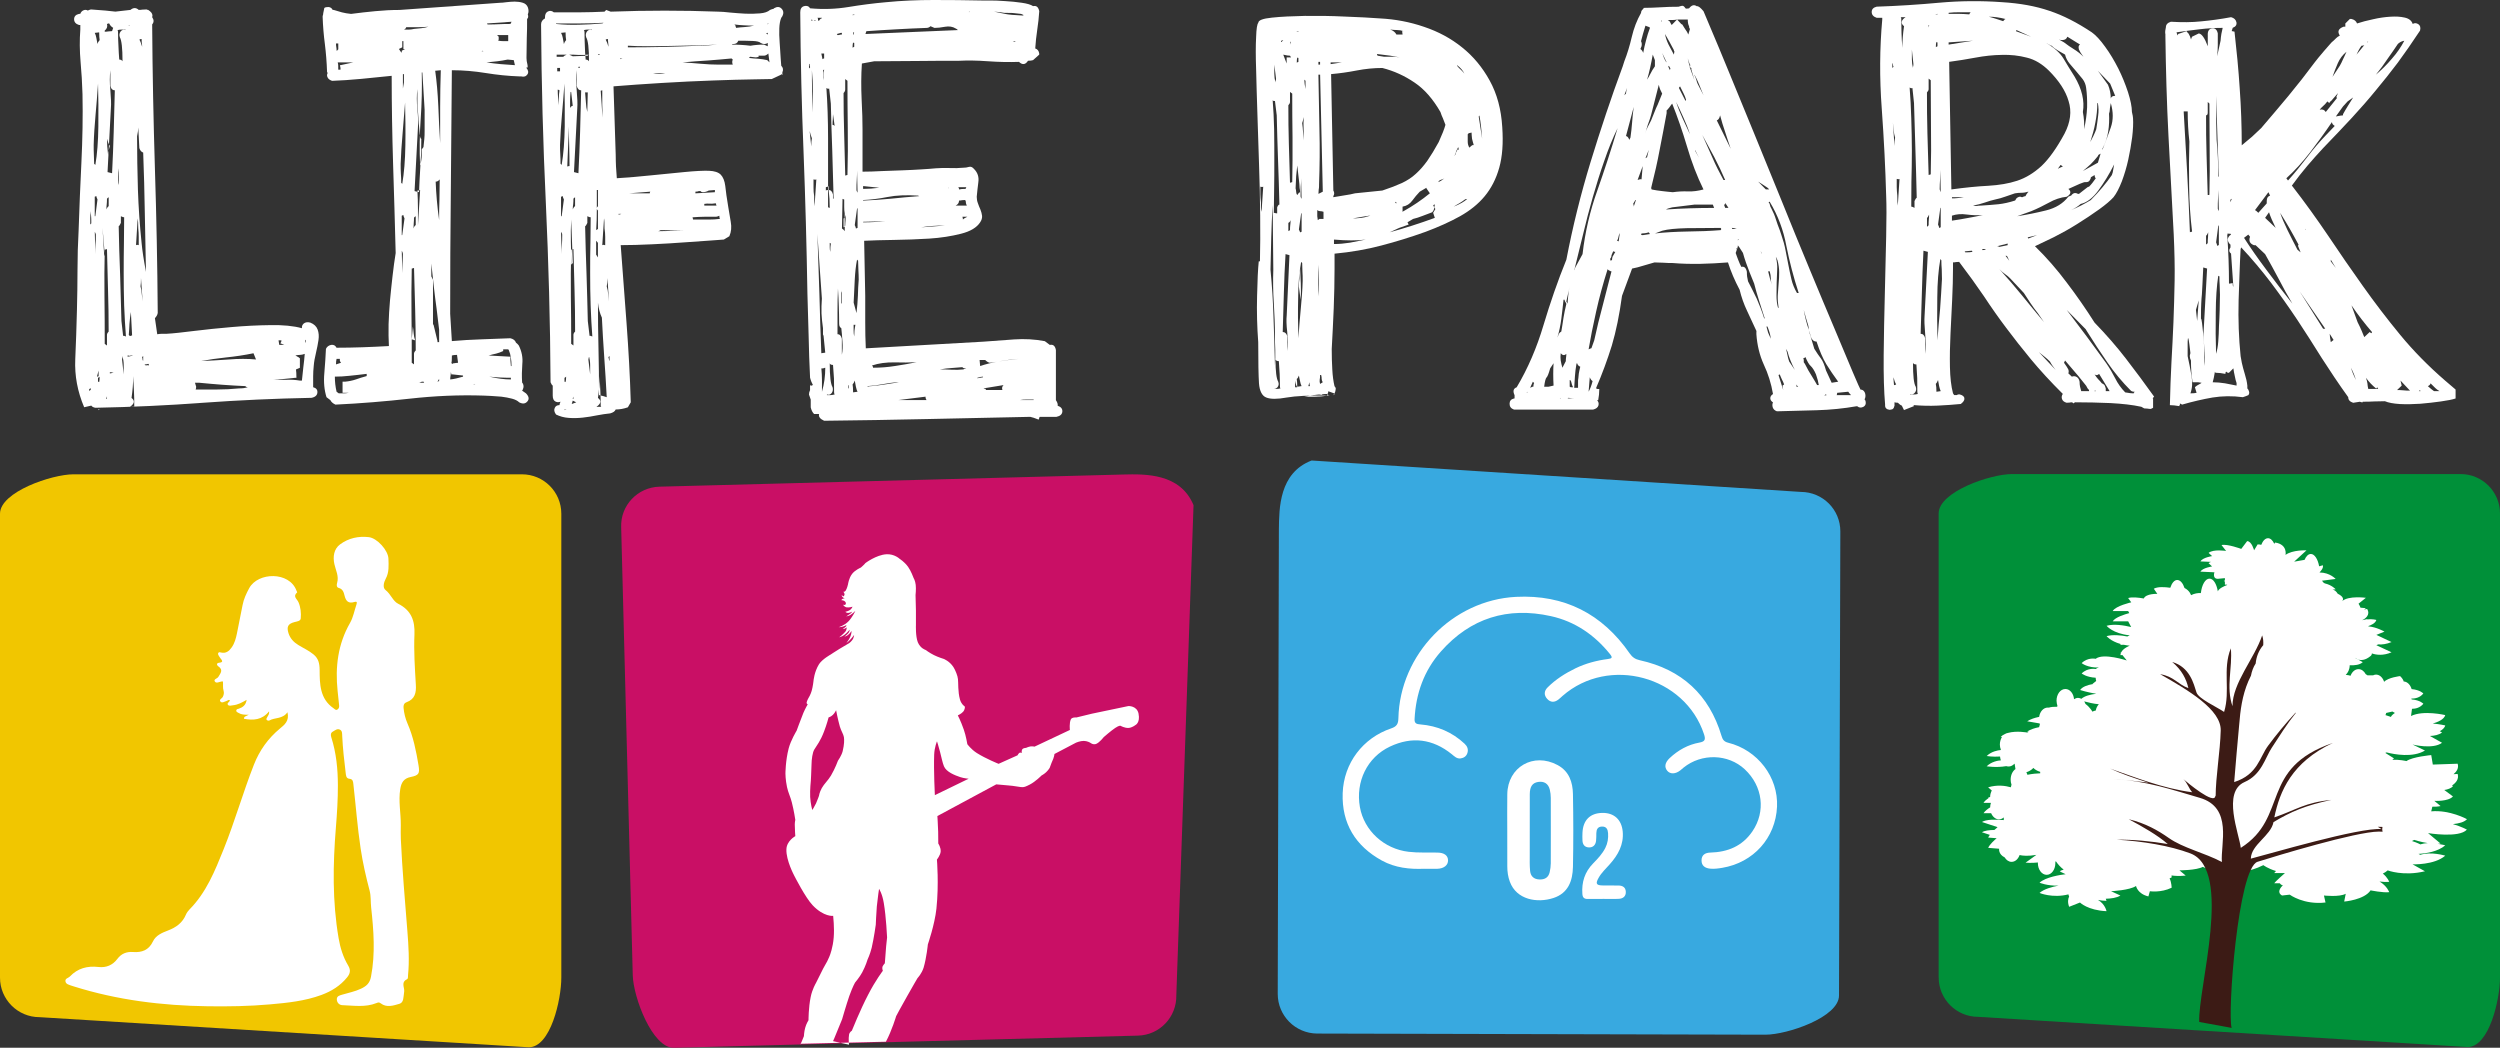 <?xml version="1.0" encoding="UTF-8"?> <!-- Generator: Adobe Illustrator 24.1.3, SVG Export Plug-In . SVG Version: 6.00 Build 0) --> <svg xmlns="http://www.w3.org/2000/svg" xmlns:xlink="http://www.w3.org/1999/xlink" id="Layer_1" x="0px" y="0px" viewBox="0 0 701.34 293.93" style="enable-background:new 0 0 701.34 293.93;" xml:space="preserve"><rect x="0" y="0" width="701.34" height="293.93" fill="#333333" stroke="none"/> <style type="text/css"> .st0{fill:#F1C600;} .st1{fill:#009039;} .st2{fill:#C90F65;} .st3{fill-rule:evenodd;clip-rule:evenodd;fill:#FFFFFF;} .st4{fill:#38A9E0;} .st5{fill:#FFFFFF;} .st6{fill:#3C1B15;} </style> <g> <path class="st0" d="M0,274.27c0,6.12,4.98,11.08,11.07,11.08l137.27,8.45c6.15,0,9.13-13.41,9.13-19.53V144.12 c0-6.12-4.95-11.06-11.06-11.06H20.63c-6.08,0-20.63,4.94-20.63,11.06V274.27z"></path> <path class="st1" d="M543.87,274.22c0,6.09,4.96,11.04,11.07,11.04l137.31,8.47c6.09,0,9.09-13.42,9.09-19.51V144.05 c0-6.11-4.96-11.06-11.06-11.06H564.46c-6.07,0-20.6,4.95-20.6,11.06V274.22z"></path> <path class="st2" d="M319.23,290.53c6.1-0.15,10.91-5.22,10.77-11.35l4.83-137.46c-3.73-9-13.59-8.75-19.73-8.6l-130.08,3.41 c-6.13,0.16-10.97,5.23-10.76,11.34l3.25,125.75c0.16,6.12,5.49,20.48,11.59,20.32L319.23,290.53z"></path> <path class="st3" d="M248.53,292.24c1.69-3.17,2.87-7.17,2.87-7.17s1.61-3.05,3.09-5.61c1.54-2.75,2.91-5.07,2.91-5.07 s1.16-1.2,1.71-2.94c0.82-2.76,1.19-6.52,1.19-6.52s1.92-5.54,2.4-10c0.73-6.89,0.14-13.79,0.14-13.79s0.94-1.17,1.05-2.2 c0.1-1.2-0.67-2.3-0.67-2.3s0-1.66-0.03-3.29c-0.07-2.15-0.22-4.42-0.22-4.42l16.52-8.89c0,0,1.62,0.17,3.36,0.3 c1.76,0.13,2.65,0.38,3.52,0.46c0.93,0.13,1.37-0.13,2.56-0.72c1.62-0.85,3.25-2.52,3.25-2.52s0.7-0.37,1.27-0.9 c0.59-0.54,1.01-1.22,1.01-1.22s0.27-0.77,0.55-1.47c0.17-0.41,0.33-0.71,0.46-1.08c0.34-0.97,0.34-1.37,0.34-1.37l6.08-3.19 c0,0,1.14-0.48,2.12-0.48c0.96,0,1.8,0.48,1.8,0.48s0.81,0.71,1.69,0.37c1-0.42,2.12-1.9,2.12-1.9s2.03-1.78,3.24-2.59 c1.17-0.78,1.49-0.6,1.49-0.6s1.14,0.66,2.23,0.6c0.98-0.04,1.9-0.78,1.9-0.78s1.44-0.6,0.92-3.23c-0.44-2.23-2.83-2.13-2.83-2.13 l-10.23,2.14l-4.35,1.06c0,0-1.22-0.11-1.56,0.49c-0.52,1.04-0.29,3.02-0.29,3.02l-9.92,4.68c0,0-0.57-0.13-1.12-0.06 c-0.65,0.11-1.25,0.4-1.25,0.4s-0.76,0.03-1.02,0.36c-0.33,0.39-0.18,1.07-0.18,1.07s-0.39-0.18-0.62-0.06 c-0.34,0.21-0.57,0.72-0.57,0.72l-5.32,2.39c0,0-3.57-1.43-6.12-3.04c-1.63-1.05-2.65-2.47-2.65-2.47s-0.37-2.33-0.99-4.08 c-0.87-2.49-1.68-4-1.68-4s1.03-0.46,1.52-1.06c0.51-0.61,0.48-1.38,0.48-1.38s-1-0.64-1.39-1.99c-0.63-2.25-0.44-4.81-0.57-5.74 c-0.06-0.88-0.72-2.51-1.27-3.38c-1.1-1.69-2.71-2.29-2.71-2.29s-1.56-0.47-2.77-1.08c-1.29-0.65-2.31-1.43-2.31-1.43 s-1.49-0.42-2.21-2.19c-0.65-1.67-0.52-4.79-0.52-4.79s0.02-2.11,0-4.08c-0.05-2.22-0.11-4.34-0.11-4.34s0.19-1.68,0.05-2.86 c-0.14-1.23-0.61-1.97-0.61-1.97s-0.7-1.94-1.53-3.09c-1.06-1.45-2.31-2.2-2.31-2.2s-1.49-1.47-3.79-1.33 c-2.88,0.19-5.88,2.48-5.88,2.48s-0.27,0.35-0.63,0.67c-0.32,0.33-0.68,0.6-0.68,0.6s-1.58,0.67-2.42,1.76 c-0.93,1.22-1.14,2.9-1.14,2.9s-0.26,1.17-0.65,1.78c-0.28,0.43-0.65,0.33-0.65,0.33s0.22,0.32,0.31,0.57 c0.06,0.28-0.1,0.49-0.1,0.49s-0.05,0.25-0.19,0.21c-0.17-0.02-0.47-0.35-0.47-0.35s-0.07,0.23,0.13,0.45 c0.23,0.29,0.72,0.57,0.72,0.57s-0.36-0.08-0.5-0.01c-0.31,0.13-0.49,0.41-0.49,0.41s0.61,0.07,0.87,0.26 c0.37,0.23,0.42,0.59,0.42,0.59s0,0.4-0.23,0.48c-0.19,0.11-0.6-0.05-0.6-0.05s0.41,0.61,0.94,0.74c0.8,0.16,1.76-0.17,1.76-0.17 s-0.26,0.6-0.67,0.89c-0.57,0.39-1.35,0.54-1.35,0.54s0.32,0.35,0.76,0.32c0.49-0.01,1.15-0.36,1.15-0.36s-0.06,0.18-0.37,0.47 c-0.49,0.36-1.3,0.87-1.3,0.87s0.72-0.13,1.14-0.39c0.74-0.46,1.42-1.16,1.42-1.16s-0.84,1.86-2,3c-1.19,1.16-2.67,1.56-2.67,1.56 s0.56,0.02,1.06-0.13c0.57-0.13,1.08-0.45,1.08-0.45s0.06,0.24-0.13,0.42c-0.31,0.33-0.89,0.7-0.89,0.7s0.28,0.02,0.56-0.11 c0.27-0.1,0.57-0.38,0.57-0.38s0,0.72-0.35,1.18c-0.67,0.82-1.77,1.62-1.77,1.62s0.68-0.13,1.41-0.65 c0.78-0.56,1.53-1.48,1.53-1.48s0,0.44-0.24,0.8c-0.42,0.57-1.23,1.14-1.23,1.14s0.61-0.12,1.02-0.47 c0.57-0.46,0.99-1.13,0.99-1.13s0,0.8-0.34,1.59c-0.37,0.91-1.11,1.79-1.11,1.79c1.16-0.78,2.17-2.25,2.17-2.25 s-0.11,0.74-0.33,1.14c-0.39,0.68-1.05,1.15-1.05,1.15s-1.51,0.89-2.73,1.62c-1.39,0.85-2.45,1.57-2.45,1.57s-2.34,1.29-3.27,2.69 c-1.37,2.16-1.57,4.75-1.57,4.75s-0.15,1.52-0.52,2.8c-0.32,1.1-0.91,2.01-0.91,2.01s-0.42,0.77-0.5,1.24 c-0.05,0.36,0.31,0.49,0.31,0.49s-0.64,1.08-1.21,2.39c-0.87,2.16-1.9,5-1.9,5s-1.64,2.7-2.23,4.96c-0.91,3.5-0.91,7.1-0.91,7.1 s0,1.7,0.44,3.77c0.32,1.55,0.96,2.7,1.35,4.28c0.61,2.36,0.98,4.93,0.98,4.93s-0.15,0.57-0.15,1.31c0,1.41,0.15,3.24,0.15,3.24 s-2.44,1.3-2.5,3.71c-0.12,3.06,2.19,7.36,2.19,7.36s3.13,6.21,5.2,8.35c3.13,3.28,5.73,2.95,5.73,2.95s0.38,3.45,0.15,6.07 c-0.23,2.89-1.06,4.94-1.06,4.94s-0.31,0.87-0.77,1.75c-0.36,0.69-0.75,1.28-1.15,2.06c-1.07,2.12-2,4.01-2,4.01 s-1.05,1.73-1.49,3.98c-0.6,2.91-0.6,6.46-0.6,6.46s-0.64,1.01-0.93,2.13c-0.31,1.12-0.36,2.35-0.36,2.35s-1.28,3.24-0.99,2.12 M233.7,292.08c0,0,0.63-1.41,1.21-2.9c0.68-1.59,1.33-3.24,1.33-3.24s1.2-4.14,2.01-6.5c0.99-2.74,1.61-3.77,1.61-3.77 s1.29-1.53,2.01-2.86c1-1.86,1.53-3.67,1.53-3.67s0.67-1.37,1.14-3.25c0.65-2.81,1.15-6.48,1.15-6.48s0.13-3.2,0.29-5.12 c0.3-2.91,0.63-4.93,0.63-4.93s0.9,1.32,1.33,3.99c0.66,3.9,0.92,9.63,0.92,9.63s-0.14,1.09-0.27,2.54 c-0.16,2.04-0.36,4.71-0.36,4.71s-0.48,0.51-0.68,1.01c-0.11,0.56,0.12,1.1,0.12,1.1s-2.03,2.64-4.11,6.68 c-2.26,4.32-4.58,10.12-4.58,10.12s-0.62,0.36-0.78,1.06c-0.23,1.18-0.02,2.88-0.02,2.88 M236.4,210.74 c-0.32,1.25-1.33,2.68-1.33,2.68s-0.76,2.12-1.95,4.15c-0.78,1.32-1.95,2.37-2.58,3.52c-0.7,1.29-0.79,2.18-0.79,2.18 s-0.38,1.09-0.84,2.13c-0.45,0.95-1.04,1.84-1.04,1.84s-0.47-1.66-0.59-3.68c-0.08-2.09,0.19-4.54,0.19-4.54s0.14-2.48,0.19-4.49 c0.01-1.61,0.31-3.43,0.74-4.19c0.79-1.29,1.76-2.45,2.77-5.11c0.79-2.04,1.28-3.97,1.28-3.97s0.63-0.16,1.2-0.71 c0.49-0.45,0.91-1.3,0.91-1.3s0.43,2.36,1.05,4.58c0.36,1.22,1.01,2.15,1.14,2.96C236.86,207.61,236.86,208.82,236.4,210.74 M262.26,223.07c0,0-0.35-6.87-0.19-11.34c0.07-2.1,0.79-3.76,0.79-3.76s0.39,1.17,0.88,3.06c0.32,1.2,0.67,2.98,1.07,3.93 c0.66,1.62,3.09,2.54,4.55,3.04c1.12,0.37,2.38,0.46,2.38,0.46L262.26,223.07z"></path> <path class="st4" d="M516.28,149.09c0.02-6.12-4.92-11.06-11.06-11.09l-137.27-8.81c-9.11,3.49-9.11,13.36-9.18,19.46l-0.32,130.18 c0,6.12,4.94,11.06,11.02,11.12l125.78,0.32c6.13,0,20.66-4.89,20.66-11L516.28,149.09z"></path> <path class="st5" d="M692.08,229.81c0,0-4.81-2.67-10.03-2.2l0.3-1.3c0.71,0.02,1.48,0,2.32-0.18l-1.75-1.46 c0,0,3.91,0.24,5.22-1.24l-2.43-1.81c0.96-0.14,1.91-0.46,2.43-1.06l-0.24-0.21c1.05-0.72,1.99-1.78,1.56-3.23l-1.15,0.07 c0.87-0.75,1.53-1.71,1.15-2.94l-6.97,0.24l-0.44-2.66c0,0-5.24,0.47-6.96,1.68c0,0-2.17-0.52-3.97-0.32 c0.16-0.15,0.37-0.26,0.46-0.45l-2.42-1.52c0.15-0.04,0.27-0.1,0.37-0.14c2.2,0.57,7.39,1.53,10.76-0.53l-3.49-1.69 c0,0,5.67,1.46,8.28-0.48l-3.4-1.91c1.3-0.06,2.54-0.31,3.4-0.98l-0.64-0.36c0.74-0.4,1.36-0.92,1.54-1.62c0,0-1.54-0.36-3.51-0.53 c1.32-0.37,3.19-1.12,3.51-2.37c0,0-6.14-1.46-9.6,0.26l0.27-2.02c1.01-0.01,2.27-0.29,3.19-1.42c0,0-0.86-1.01-3.28-1.21 c-0.04-0.08-0.09-0.19-0.1-0.24c1.02,0.02,2.42-0.22,3.37-1.43c0,0-0.86-1-3.28-1.23c-0.36-1.2-1.2-2.1-2.23-2.14 c-0.11-0.45-0.42-0.95-1.01-1.51c0,0-3.34,0.38-4.48,1.61c-0.37-1.18-1.24-2.03-2.27-2.03c-0.27,0-0.54,0.07-0.8,0.2h-1.6 l-0.5-0.33c-0.45-0.85-1.18-1.4-2.02-1.4c-0.97,0-1.82,0.75-2.23,1.86c-0.3-0.11-0.78-0.21-1.35-0.26 c0.62-0.57,1.11-1.53,1.11-2.69c1.34,0.08,2.84-0.09,3.67-0.87l-1.32-0.74c-0.57-0.2-0.87-0.49-0.87-0.49l0.87,0.49 c0.79,0.26,1.98,0.28,3.5-0.97c0.25-0.19,0.37-0.45,0.37-0.74c1.26,0.43,3.17,0.69,5.52-0.31l-4.26-2l0.52-0.22 c1.09,0.08,2.33-0.07,3.74-0.66l-4.26-2.01l2.28-0.92c0,0-2.28-1.3-4.48-1.46c-0.05-0.04-0.07-0.05-0.07-0.09 c0.64-0.21,2-0.75,2.27-1.72c0,0-1.09-0.33-2.58-0.16c0-0.01-0.01-0.04-0.01-0.07l-1.31,0.29v-0.04c0.73-0.34,2.33-1.4,1.31-3.11 l-0.85,0.18l0.5-0.4c0,0-0.62-0.08-1.51-0.13c-0.15-0.42-0.33-0.79-0.55-1.12l2.06-1.65c0,0-4.83-0.67-6.66,0.93 c0.31-0.34,0.67-1.14-1.25-2.09c-0.38-0.66-0.93-1.1-1.47-1.11l0.89-0.14c0,0-1.04-1.17-3.01-1.63l-0.36-0.2 c-0.15-0.22-0.29-0.4-0.45-0.56l3.83-0.49c0,0-1.61-1.8-4.48-1.81v-0.07c0.25-0.28,1.14-1.18,0.89-1.96l-1.04,0.29 c-0.36-2.01-1.28-3.46-2.33-3.46c-0.71,0-1.33,0.64-1.76,1.65c-0.57,0.09-1.18,0.19-1.71,0.3c-0.39,0.05-0.81,0.13-1.21,0.21 l3.46-3.18c0,0-3.9-0.18-5.88,1.28c0,0,0.65-2.93-2.92-3.47l-0.23,0.37c-0.44-0.99-1.08-1.58-1.75-1.58 c-0.79,0-1.46,0.72-1.91,1.86c-0.35-0.1-0.67-0.14-1.02-0.12l-0.99,1.65c0,0-0.66-2.57-1.95-2.57l-1.65,2.18 c0,0-3.91-1.46-5.54-1.08l1.29,1.65c0,0-3.61-0.57-4.91,0.55l0.99,0.9c0,0-2.62,0.38-3.29,1.49l3,0.13 c-0.28,0.07-0.5,0.2-0.71,0.37l0.99,0.91c0,0-2.62,0.37-3.29,1.46l3.95,0.18c0,0-0.66,1.83,0.96,1.83l1.97-0.19v0.67 c-0.12,0.03-0.24,0.04-0.34,0.12l0.34,0.16v0.89h0.61c0,0.04,0,0.04,0.03,0.08c-0.9,0.34-2.38,1.01-2.61,1.78l-0.02-0.04 c-0.35-2.05-1.24-3.52-2.33-3.52c-1.18,0-2.16,1.74-2.42,4.04c-0.87-0.03-1.83,0.12-2.76,0.6c0,0-0.33-1.26-1.83-2.02 c-0.45-1.35-1.18-2.24-2.05-2.24c-0.8,0-1.5,0.85-1.94,2.18c-1.58-0.23-3.55-0.34-4.62,0.27l0.99,1.45c0,0-3.14-0.15-3.81,1.29 c-1.53-0.27-3.19-0.46-4.38-0.13l0.87,1.21c0,0-4.37,0.98-5.21,2.45h4.34l0.32,0.57c-1.21,0.33-3.96,1.16-4.65,2.31h4.34l0.84,1.6 c-1.98-0.47-4.84-0.95-6.9-0.35c0,0,1.72,2.19,6.5,2.68c0,0-0.27,0.1-0.69,0.32c-1.83-0.36-4.12-0.57-5.81-0.1 c0,0,1.07,1.38,3.91,2.2c0,0.06-0.01,0.18-0.01,0.25l0.9-0.03c0.52,0.11,1.09,0.19,1.7,0.26c0,0-1.85,0.68-2.44,1.93 c-0.02,0.01-0.08,0.01-0.16,0.04l0.1,0.14c-0.09,0.18-0.1,0.36-0.1,0.55l0.54-0.03l1.23,1.52c0,0-6.58-2.19-8.73-0.47 c0,0-2.18-0.51-3.93,1.21c0,0,1.61,1.34,4.82,1.23c-0.36,0.09-0.65,0.24-0.89,0.43c0,0-2.18-0.48-3.93,1.24c0,0,1.29,1.06,3.93,1.2 c0,0.32,0.07,0.63,0.15,0.91l-1.02,0.81c0,0,0.01,0,0.1,0.05c-1.61,0.27-3.01,0.8-3.59,1.68c0,0,2.28,0.71,4.53,1.05 c-1.69,0.2-3.3,0.62-4.18,1.41c-0.29-0.14-0.59-0.26-0.94-0.26c-0.38,0-0.79,0.15-1.12,0.37c-0.13-1.62-1.18-2.86-2.42-2.86 c-1.4,0-2.49,1.47-2.49,3.28c0,0.52,0.13,1.01,0.25,1.44c-0.02,0.08-0.03,0.14-0.07,0.26c-0.84-0.02-1.72,0.04-2.31,0.24 c-0.13-0.01-0.23-0.01-0.33-0.01c-1.19,0-2.2,1.1-2.42,2.61c-1.2,0.24-2.37,0.61-3.35,1.24l3.48,0.6c0,0.07,0.06,0.18,0.08,0.25 c-0.08,0.25-0.17,0.53-0.22,0.8c-1.2,0.22-2.37,0.61-3.35,1.21l0.47,0.1l-0.47,0.19c0,0-2.96-0.56-5.34,0.1 c-0.33,0.05-0.64,0.16-0.93,0.34c-0.43,0.19-0.81,0.45-1.14,0.78l0.33,0.04c-0.33,0.58-0.58,1.3-0.58,2.12 c0,0.52,0.11,1.01,0.28,1.41c-0.04,0.05-0.04,0.08-0.04,0.12c-0.84,0.08-2.64,0.4-3.93,1.68c0,0,1.66,0.29,3.74,0.14 c0.04,0.39,0.12,0.73,0.23,1.08c-0.77,0.04-2.61,0.34-3.98,1.66c0,0,2.65,0.44,5.49-0.04c0.24,0.06,0.44,0.1,0.67,0.1 c0.57,0,1.14-0.27,1.58-0.73c0.02-0.02,0.08-0.04,0.1-0.06l0.24,1.51c-0.8,0.56-1.35,1.65-1.35,2.96c0,0.5,0.07,0.98,0.24,1.42 c-0.09,0.25-0.15,0.48-0.19,0.73c-1.6-0.46-3.86-0.75-6.37,0.01l1.03,0.9c-0.27,0.51-0.47,1.14-0.47,1.82 c-0.18,0.06-0.37,0.1-0.55,0.15l0.13,0.13c-0.55,0.37-1.12,0.84-1.44,1.36h2.09c-0.15,0.41-0.22,0.81-0.22,1.26 c-0.69,0.43-1.44,0.99-1.86,1.64h2.13c0.44,1.01,1.24,1.72,2.19,1.72c0.5,0,0.97-0.19,1.36-0.54v0.75 c-2.35-0.2-5.01-0.21-6.12,0.54l4.38,1.45c0,0-0.41,0.33-0.88,0.78c-1.5,0.02-2.8,0.18-3.5,0.65l2.21,0.73 c-0.22,0.27-0.36,0.54-0.46,0.76l2.37,0.18c-0.61,0.52-1.99,1.76-2.37,2.7l3.07,0.25c0,0-0.28,1.51,1.55,2.43 c0.45,0.75,1.17,1.25,1.93,1.25c1,0,1.84-0.75,2.26-1.91c0.86,0.21,2.42,0.35,4.71-0.05l-3.04,2.19c0,0,1.65,0.15,3.48-0.05 c-0.02,0.06-0.02,0.14-0.02,0.19c0,1.81,1.11,3.27,2.47,3.27c1.34,0,2.43-1.46,2.43-3.27v-0.43c0.04,0,0.11-0.04,0.17-0.07 c0.59,0.86,1.3,1.65,2.17,2.31c-0.43,0.12-0.85,0.26-1.09,0.47c0,0,0.62,0.4,1.64,0.82c-1.42,0.16-5.57,0.78-7.33,2.38 c0,0,2.2,0.93,5.32,0.82c-1.81,0.34-4.08,0.96-5.32,2.05c0,0,3.63,1.55,8.11,0.4c0.03,0.19,0.08,0.39,0.2,0.6 c-0.32,0.63-0.48,1.64,0,2.89l3.04-1.2c0,0,2.18,2.19,7.44,2.43c0,0-0.35-1.96-2.39-3.16c0.7,0.15,1.48,0.25,2.39,0.26 c0,0-0.07-0.24-0.21-0.59c1.48-0.04,3.1-0.24,4.11-0.9l-2.62-1.21c0,0,5.22-0.25,7-1.47c0,0,0.4,2.19,3.47,2.93l0.42-1.46 c0,0,3.08,0.48,6.1-0.98c0,0,0-1.39-0.57-2.64c0.2-0.06,0.36-0.14,0.57-0.25c0,0,0-0.19-0.02-0.56c0.87,0.14,2.12,0.22,3.97,0.04 l-1.76-1.47c0,0,4.78,0,6.54-0.97c0,0,3.06,1.21,4.38,1.71l0.86-1.23c0,0,0,1.96,4.8,0.73c0,0,2.62,0.49,6.96-1.7 c0,0,1.24,0.97,3.56,1.65c-0.25,0.24-0.4,0.42-0.5,0.57h3c-0.3,0.29-2.56,2.21-3,2.87h1.55c0.15,0.19,0.35,0.39,0.64,0.55 l0.28-0.03c-0.77,0.71-1.81,2.05-0.28,2.91l2.15-0.24c0,0,3.93,2.92,10.04,2.2l-0.44-1.96c0,0,4.37,0.49,6.11-0.49l-0.43,2.19 c0,0,5.65-0.47,7.4-3.15c0,0,3.51,0.73,5.23,0.51c0,0-0.6-1.74-2.72-2.98c0.96,0.11,1.99,0.18,2.72,0.07c0,0-0.43-1.19-1.79-2.3 c0.49-0.25,0.96-0.53,1.36-0.9c0,0,4.37,1.71,10.46,0.25l-3.49-1.95c0,0,6.11,0.25,9.18-2.43c0,0-3.94-1.21-7-0.24 c0,0-0.16-0.1-0.5-0.26c2.05-0.11,5.43-0.61,7.5-2.39c0,0-0.87-0.26-2.08-0.43c0.27-0.02,0.5-0.07,0.75-0.09l-3.5-2.92 c0,0,8.72,1.46,10.9-0.98c0,0-1.59-0.88-3.93-1.54C689.83,231.02,691.32,230.64,692.08,229.81 M669.41,200.01l1.74-0.4l0.71,0.4 c-0.52,0.33-0.94,0.7-1.14,1.12c0,0-0.58-0.24-1.52-0.52C669.3,200.43,669.37,200.24,669.41,200.01 M572.35,216.53 c0,0.12,0,0.26-0.01,0.41c-0.86,0.02-2.27,0.14-3.58,0.42c-0.08-0.26-0.18-0.51-0.3-0.71c0.69-0.23,1.4-0.59,1.99-1.23 C570.44,215.43,570.9,216.08,572.35,216.53 M587.94,199.32c-0.39,0.08-0.71,0.19-0.94,0.33c0,0-0.63-1.19-1.95-2.17 c-0.09-0.27-0.23-0.49-0.36-0.72c1.07,0.29,2.65,0.69,4.11,0.8C588.39,198,588.06,198.62,587.94,199.32 M678.99,236.88 c0,0-0.89-0.49-2.35-0.94c0.2-0.1,0.42-0.21,0.61-0.32c0,0,1.77,0.58,3.81,0.9C680.37,236.54,679.64,236.67,678.99,236.88"></path> <path class="st6" d="M626.06,288.36c-1.23-3.84,1.78-44.87,7.27-46.6c5.04-1.59,27.58-8.44,33.98-8.47c0.34,0,0.74,0.03,1.11,0.03 c-0.07-0.25-0.12-0.48-0.12-0.73c0-0.21,0.05-0.4,0.07-0.61c-0.44,0-0.89-0.02-1.33-0.04l1.09,0.65 c-6.28-0.52-31.51,6.99-36.69,8.29c0.07-3.93,5.62-6.39,6.36-10.25c4.89-2.92,8.88-4.66,16.24-6.23 c-7.48,0.73-9.89,2.82-16.01,4.91c1.5-7.34,4.93-15.51,16.42-20.89c-20.77,7.14-12.21,20.8-25.83,29.44 c-0.45-3.96-5.29-15.67,1.05-18.46c4.79-2.08,5.78-6.8,7.63-9.61c2.16-3.29,4.21-6.62,6.8-9.84c-0.08,0.01-0.13,0.01-0.17,0.03 c-2.78,3.02-5.32,6.08-7.62,9.19c-2.43,3.23-2.9,8.12-9.54,10.23c0.45-5.37,0.89-10.7,1.4-16.05c0.32-4.1,0.84-8.18,2.57-12.24 c0.24-0.53,0.51-1.05,0.74-1.57c0.22-1.19,0.65-2.39,1.32-3.41c0.17-1.86,0.86-3.67,2.12-5.14c0.06-0.91,0.02-1.81-0.3-2.74 c-2.17,6.51-8.33,13.3-8.33,19.86c-1.88-5.43,0.05-10.76-0.46-16.24c-2.4,5.94-0.06,11.9-1.89,17.85c-2.16-1.46-7.2-3.71-7.75-5.47 c-0.8-2.48-1.84-7.07-6.81-8.55c2.68,2.25,3.96,4.78,4.54,7.35c-3.05-1.12-4.06-3.3-7.92-3.92c7.89,4.5,17.18,9.95,16.99,15.83 c-0.16,6.01-1.42,12.92-1.42,18.52c0-0.1-0.04-0.2-0.1-0.28c0,2.9-8.01-3.79-8.96-4.63c1.11,1,1.55,2.67,2.49,3.69 c-8.3-1.07-16.2-4.27-23.05-6.65c3.24,1.51,7.04,2.77,10.78,3.96c-3.14-0.39-6.43-0.82-9.68-0.92c8.66,0.24,16.63,3.01,24.03,5.16 c9.42,2.71,5.81,13.06,6.24,18.01c-4.92-2.6-10.9-3.9-14.96-6.78c-2.92-2.05-6.45-4.08-11.17-5.22c3.98,2.14,8.03,4.44,10.95,6.96 c-4.66-0.78-9.52-1.27-14.45-1.23c7.21,0.42,14.98,1.67,20.77,3.85c12.13,4.56,2.07,38.05,2.51,47.3"></path> <path class="st5" d="M22.19,7.02c-0.95-0.3-1.4-0.84-1.4-1.63c0-0.77,0.45-1.28,1.4-1.5h0.32c0.2-0.53,0.52-0.84,0.94-1.01 c0.43-0.18,0.83-0.14,1.24,0.1c0.13-0.12,0.23-0.2,0.32-0.2c0.13,0,0.27-0.04,0.47-0.13c3.13,0.21,5.42,0.42,6.89,0.61l4.23-0.48 c0.81-0.68,1.58-0.68,2.32,0c0.3,0,0.63,0,1.04-0.08c0.35-0.01,0.72-0.05,1.19-0.05c0.09,0.09,0.23,0.13,0.42,0.13l0.47,0.34 c0.65,0.52,0.86,1.09,0.65,1.7c0.52,0.74,0.52,1.43,0,2.03c0.09,13.57,0.36,27.06,0.77,40.5c0.42,13.44,0.7,26.93,0.79,40.46 c-0.09,0.55-0.38,1.02-0.79,1.45l0.65,4.51c0.52-0.09,0.99-0.13,1.4-0.13h1.26c1.85-0.1,4.43-0.39,7.72-0.8 c3.3-0.4,6.78-0.77,10.47-1.08c3.71-0.33,7.33-0.51,10.89-0.55c3.5-0.07,6.51,0.22,8.86,0.87c-0.09-0.52,0.09-0.97,0.55-1.36 c0.47-0.33,1.08-0.43,1.8-0.21c1.04,0.41,1.73,1.07,2.05,1.95c0.33,0.91,0.39,1.88,0.23,2.96c-0.16,1.11-0.4,2.28-0.7,3.58 c-0.33,1.33-0.55,2.56-0.63,3.68c-0.1,0.96-0.16,1.92-0.16,2.91v3.04c0.85,0.23,1.24,0.72,1.19,1.46 c-0.04,0.79-0.59,1.31-1.65,1.52c-10.21,0.2-20.31,0.66-30.34,1.38c-9.98,0.75-20.1,1.21-30.29,1.41 c-0.54-0.09-0.94-0.29-1.14-0.61l-2.01,0.46c-1.87-4.38-2.7-8.86-2.5-13.43c0.21-4.6,0.35-9.18,0.47-13.78 c0.09-3.74,0.16-7.5,0.16-11.25c0-3.76,0.11-7.44,0.31-11.1c0.21-6.47,0.48-12.86,0.79-19.23c0.3-6.35,0.43-12.72,0.3-19.06 c-0.09-3.05-0.27-6.05-0.54-9.06c-0.26-3.04-0.3-6.06-0.07-9.06V7.02H22.19z M25.01,109.11c0,0.31,0.06,0.53,0.13,0.62 c0-0.09,0.14-0.23,0.34-0.46v-0.31c-0.09,0-0.2,0.01-0.23,0.06C25.21,109.11,25.14,109.11,25.01,109.11 M25.48,59.24 c-0.09,0.61-0.16,1.27-0.16,1.88v1.87l0.29-0.32v-0.47c0-0.52,0-1.02-0.05-1.49C25.48,60.25,25.48,59.76,25.48,59.24 M26.28,40.65 c0,0.9,0,1.86,0.05,2.72c0.04,0.88,0.08,1.77,0.08,2.58l0.34,0.31c0.52-3.03,0.79-6.6,0.84-10.77c0.05-4.18,0.02-8.19-0.09-12.04 c-0.21,3.01-0.43,5.97-0.7,8.83C26.55,35.15,26.35,37.92,26.28,40.65 M27.35,12.35c0.09-0.4,0.31-0.79,0.61-1.1 c-0.09-0.52-0.14-1.24-0.14-2.17l-1.24,0.14c0.19,0.42,0.38,0.89,0.45,1.41C27.14,11.15,27.26,11.73,27.35,12.35 M27.35,55.96 c-0.21-0.42-0.32-0.75-0.32-0.94c-0.07,0-0.14,0.04-0.24,0.07c-0.05,0.05-0.12,0.09-0.21,0.09v5.48h0.16L27.35,55.96z M26.89,65.96 c0-0.2,0-0.36-0.09-0.48c-0.05-0.09-0.12-0.26-0.21-0.46l0.16,6.27c0-0.82,0-1.74,0.05-2.66C26.89,67.7,26.89,66.82,26.89,65.96 M27.2,105.66c0.21,0,0.37-0.06,0.46-0.15v-1.56L27.2,105.66z M27.5,107.08c0.2,0,0.32,0.05,0.32,0.15 c0.09-0.42,0.14-0.93,0.14-1.58l-0.14,0.18c-0.13,0-0.16,0.01-0.16,0.08c0,0.05-0.06,0.06-0.17,0.06V107.08z M27.5,115.05v-0.17 h0.65L27.5,115.05z M28.76,63.93l0.47,7.82c0.11-0.11,0.16-0.21,0.16-0.33L28.76,63.93z M29.38,70.04 c-0.08,4.46-0.14,8.91-0.07,13.29c0.06,4.38,0.07,8.75,0.07,13.13l0.63,0.47v-2.98c0-0.29,0.16-0.62,0.47-0.92 c0-3.87-0.05-7.69-0.17-11.51c-0.09-3.77-0.21-7.66-0.3-11.64c-0.13,0-0.22,0.06-0.31,0.09C29.6,70.01,29.5,70.04,29.38,70.04 M30.64,6.58c-0.21,0-0.35,0.01-0.39,0.05c-0.06,0.06-0.14,0.09-0.24,0.09c0.21,0.73,0,1.35-0.63,1.86V8.9 c0.32,0,0.65-0.02,1.03-0.09c0.34-0.04,0.7-0.08,1.03-0.08l0.31-0.92C31.22,7.5,30.86,7.09,30.64,6.58 M30.01,55.8 c0,0.51-0.02,1.02-0.07,1.49c-0.06,0.48-0.09,0.95-0.09,1.47c0.2-0.52,0.44-0.81,0.64-0.92v-2.51c-0.13,0.12-0.19,0.16-0.23,0.16 C30.2,55.5,30.11,55.6,30.01,55.8 M30.01,111.14c0,0.09-0.02,0.22-0.07,0.29c-0.06,0.13-0.09,0.29-0.09,0.5h0.17V111.14z M30.81,40.95c-0.32-0.51-0.58-1.18-0.79-2.01c0,0.72,0.02,1.45,0.07,2.16c0.07,0.75,0.14,1.52,0.23,2.35 c0-0.42,0.04-0.82,0.17-1.25C30.58,41.79,30.68,41.36,30.81,40.95 M31.44,48.6c0.22-3.93,0.34-7.82,0.46-11.61 c0.08-3.81,0.18-7.69,0.31-11.66c-0.63,0-1.08-0.41-1.24-1.26V19.7c-0.22,1.65-0.22,3.58,0,5.71c0.17,2.13,0.25,3.76,0.14,4.89 l-0.94,17.98L31.44,48.6z M31.9,104.58c-0.32-0.12-0.68-0.15-1.09-0.15v0.31c0.21,0,0.38-0.02,0.54-0.08 C31.51,104.6,31.68,104.58,31.9,104.58 M35.18,8.3h-0.99c-0.4,0-0.79,0.02-1.21,0.14c0.09,0.1,0.13,0.31,0.13,0.64 c0,1.23,0.05,2.54,0.12,3.81c0.02,1.31,0.15,2.6,0.22,3.82c0.41,0,0.74,0.16,0.92,0.48c0-3.65-0.26-5.89-0.74-6.71 c-0.24-0.64-0.14-1.18,0.21-1.66c0.35-0.45,0.82-0.58,1.34-0.38V8.3z M33.11,51.91c0.12-0.34,0.2-0.73,0.2-1.27V47.2 c-0.13,0.84-0.2,1.63-0.2,2.35V51.91z M34.54,94.25c0.11-0.11,0.36-0.05,0.79,0.15c-0.21-2.7-0.38-5.59-0.5-8.65 c-0.09-3.1-0.13-6.13-0.13-9.15c0-3.02,0.02-5.89,0.07-8.62c0.04-2.68,0.06-5.04,0.06-7.02c-0.18,0-0.51-0.09-0.92-0.3v1.86 c-0.22,0.51-0.43,0.84-0.61,0.95c0.09,4.47,0.2,8.94,0.39,13.37c0.14,4.43,0.27,8.83,0.38,13.22L34.54,94.25z M34.37,99.88 c0,0.23-0.02,0.38-0.04,0.56c-0.08,0.15-0.08,0.34-0.08,0.54l0.45,4.05v-2.64C34.71,101.56,34.58,100.73,34.37,99.88 M35.8,100.06 c0.19,0,0.72-0.11,1.57-0.34h-0.65c-0.2,0.11-0.35,0.14-0.45,0.09c-0.12-0.04-0.28-0.09-0.47-0.09V100.06z M36.13,7.02 c0,0.11,0,0.16,0.07,0.16c0.03,0,0.07,0.05,0.07,0.15V7.02H36.13z M36.72,87.53c-0.2,1.14-0.32,2.25-0.4,3.29 c-0.03,1.04-0.12,2.08-0.19,3.12l0.27,0.31c0.23,0,0.36-0.01,0.39-0.08c0.08-0.04,0.14-0.06,0.27-0.06L36.72,87.53z M37.66,113.81 c0-1.36,0-2.74-0.08-4.08c-0.04-1.35-0.11-2.76-0.21-4.22c0,2.07-0.18,4.13-0.47,6.12c0.91,0.71,0.87,1.49-0.18,2.31H36.6v0.19 h1.22C37.73,114.01,37.66,113.91,37.66,113.81 M38.16,68.78c0.18-0.09,0.36-0.13,0.47-0.08c0.11,0.05,0.2,0.08,0.29,0.08v-2.35 c0-0.74-0.04-1.51-0.13-2.34c0-1.36-0.06-2.32-0.17-2.82L38.16,68.78z M39.72,68.13c0.09,1.07,0.25,2.27,0.45,3.62 c0.22,1.34,0.45,2.85,0.78,4.53c-0.11-5.63-0.2-11.21-0.33-16.73c-0.09-5.51-0.23-11.09-0.45-16.74c-0.55-0.2-0.88-0.63-1.08-1.27 l-0.3-5.78c0,0.62-0.13,1.48-0.34,2.5c0,5.02,0.1,10,0.24,14.93C38.86,58.17,39.2,63.15,39.72,68.13 M39.09,11.09 c0.33,0.54,0.53,1.22,0.79,2.04c0-0.43-0.04-0.82-0.12-1.23c-0.02-0.43-0.04-0.75-0.04-0.96c-0.22,0-0.38,0.02-0.42,0.08 C39.27,11.07,39.2,11.09,39.09,11.09 M39.55,78c0,1.06-0.04,1.84-0.13,2.34c0.2,0.76,0.32,1.44,0.35,2.13 c0.08,0.68,0.14,1.35,0.25,2.09L39.55,78z M40.01,100.98c0,0.11,0.06,0.15,0.11,0.15c0.03,0,0.05,0.06,0.05,0.17v-1.42l-0.29,0.29 c0,0.14,0.02,0.21,0.08,0.34C39.98,100.61,40.01,100.78,40.01,100.98 M40.62,102.4c0.22,0.09,0.39,0.14,0.6,0.08 c0.16-0.07,0.29-0.04,0.52,0.06v-0.45c-0.24,0-0.36,0-0.52,0.08c-0.21,0.02-0.38,0.07-0.6,0.07V102.4z M69.56,108.64 c-0.32,0-0.56-0.12-0.76-0.32c-2.09-0.09-4.25-0.22-6.4-0.38c-2.19-0.16-4.35-0.36-6.45-0.56h-1.25l0.33,1.11 c0,0.31-0.05,0.58-0.14,0.78h6.06c2.01,0,4.05-0.11,6.14-0.31c0.5,0,0.95-0.03,1.32-0.08C68.77,108.8,69.15,108.75,69.56,108.64 M71.11,99.1c-2.57,0.53-5.14,0.91-7.66,1.17c-2.52,0.26-4.89,0.61-7.17,1.04h-0.34c2.73-0.11,5.48-0.27,8.21-0.46 c2.77-0.23,5.34-0.23,7.75,0c-0.09,0-0.14-0.06-0.14-0.16L71.11,99.1z M84.7,106.76c0.13-1.16,0.25-2.36,0.39-3.68 c0.16-1.29,0.31-2.56,0.4-3.81c-0.5,0.19-0.97,0.29-1.36,0.29c-0.44,0-0.87,0.07-1.26,0.16c0.18,0.11,0.39,0.23,0.59,0.34 c0.23,0.1,0.45,0.25,0.67,0.46v2.65l-1.1,0.48c0.09,0.52,0.13,1.3,0.13,2.33h-0.29c-2.73,0.33-4.77,0.48-6.15,0.48 c1.26,0.11,2.55,0.12,3.79,0.08c1.25-0.06,2.45,0.04,3.62,0.23H84.7z M78.14,95.48l0.2,1.26h1.4l-1.13-0.45 c0.22-0.21,0.34-0.46,0.34-0.81H78.14z M85.65,95.37v0.61l0.16,0.15v-0.76H85.65z"></path> <path class="st5" d="M94.1,113.51c-0.71-0.33-1.18-0.75-1.42-1.26l-1.08-0.82c-0.61-1.93-0.85-4.2-0.61-6.77 c0.22-2.57,0.36-4.82,0.45-6.8c0.3-0.64,0.81-0.98,1.48-1.11c0.69-0.1,1.17,0.18,1.49,0.8c4.79,0,9.71-0.19,14.69-0.47 c-0.11-1.88-0.12-3.93-0.09-6.1c0.07-2.18,0.2-4.43,0.4-6.72c0.22-2.28,0.45-4.59,0.72-6.88c0.27-2.29,0.54-4.43,0.87-6.39 c-0.23-8.33-0.44-16.65-0.72-24.85c-0.25-8.23-0.4-16.53-0.4-24.87c-2.82,0.31-5.68,0.59-8.57,0.86c-2.92,0.27-5.63,0.46-8.15,0.55 c-0.63-0.22-1.04-0.51-1.25-0.95c-0.22-0.41-0.22-0.82,0-1.24l-0.16-0.32c-0.09-2.69-0.3-5.3-0.61-7.8 c-0.33-2.51-0.54-5.05-0.63-7.66c0-0.2,0.02-0.36,0.09-0.46c0.03-0.11,0.07-0.2,0.07-0.33V3.75l0.32-1.55 c0.09,0,0.14-0.04,0.23-0.09c0.06-0.05,0.13-0.08,0.22-0.08c0.94-0.2,1.56,0.08,1.89,0.76h0.3c0.72,0.22,1.49,0.43,2.27,0.67 c0.77,0.19,1.65,0.36,2.59,0.44c2.29-0.29,4.56-0.57,6.81-0.77c2.24-0.22,4.5-0.34,6.79-0.34l28.29-2.02 c0.31,0,0.86-0.03,1.63-0.15c0.8-0.08,1.58-0.17,2.36-0.17c0.79,0,1.55,0.1,2.28,0.32c0.7,0.21,1.17,0.64,1.42,1.26 c0.27,0.72,0.27,1.42,0,2.01c0.19,0.55,0.14,0.96-0.2,1.29c0,1.76,0,3.56-0.09,5.39c-0.04,1.79-0.08,3.67-0.08,5.54 c0,0.54,0.08,1.15,0.27,1.87c0.17,0.74,0.02,1.01-0.39,0.79c0.63,0.72,0.76,1.38,0.39,1.94c-0.39,0.58-0.98,0.78-1.79,0.57h-0.51 c-3.11-0.11-6.25-0.43-9.45-0.95c-3.15-0.51-6.33-0.78-9.46-0.78c-0.08,11.46-0.2,22.87-0.29,34.22 c-0.13,11.38-0.18,22.73-0.18,34.09l0.47,7.68c2.71-0.23,5.46-0.41,8.21-0.49c2.77-0.1,5.49-0.2,8.21-0.31 c0.83,0.21,1.35,0.59,1.57,1.24c0.29,0.22,0.57,0.47,0.79,0.79c0.83,1.67,1.17,3.39,0.99,5.16c-0.13,1.76-0.17,3.49-0.06,5.15 c0,0.11,0.03,0.2,0.16,0.29c0.19,0.32,0.27,0.7,0.23,1.11c-0.08,0.43-0.2,0.74-0.4,0.95l1.1,0.77c0.82,0.85,0.96,1.61,0.39,2.26 c-0.58,0.68-1.32,0.76-2.3,0.26c-0.42-0.42-1.08-0.78-2.01-1.03c-0.94-0.25-1.94-0.43-2.98-0.56c-1.05-0.08-2.01-0.17-2.97-0.21 c-0.93-0.05-1.61-0.09-2.03-0.09c-6.89-0.23-13.79,0.09-20.71,0.86C108.05,112.61,101.09,113.18,94.1,113.51 M95.03,110.35h1.43 c0.41,0,0.88-0.05,1.36-0.15H96.1v-3.12h0.67c1.17-0.12,2.14-0.32,3.05-0.63c0.88-0.34,1.89-0.62,3.05-0.95v-0.62 c-1.69,0.19-3.29,0.41-4.79,0.54c-1.48,0.17-2.89,0.24-4.14,0.24c0,1.48,0.16,2.85,0.48,4.23L95.03,110.35z M94.26,12.19 c0,0.32,0.01,0.63,0.07,0.93c0.08,0.3,0.09,0.68,0.09,1.11c0.09,0,0.18-0.08,0.32-0.19c0-0.09,0-0.13,0.09-0.13 c0.06,0,0.07-0.07,0.07-0.15v-1.57H94.26z M94.42,100.68c-0.11,0.42-0.16,0.93-0.16,1.55l1.42-0.46c-0.32-0.33-0.41-0.67-0.32-1.09 H94.42z M94.74,17.51c0.09,0.31,0.15,0.63,0.15,1.01v1.02h0.63v-0.47l-0.16-0.79h0.16l3.56-0.77H94.74z M112.55,14.7h0.16v-0.47 l0.93-0.48h-0.47v-2.21h-0.32v1.73l-0.94,0.47L112.55,14.7z M112.4,45.95c0,0.95,0,1.86,0.06,2.75c0.09,0.88,0.09,1.74,0.09,2.58 l0.3,0.3c0.51-3.02,0.81-6.62,0.87-10.78c0.07-4.17,0.01-8.18-0.08-12.04c-0.22,3.03-0.47,5.99-0.71,8.83 C112.67,40.46,112.5,43.23,112.4,45.95 M113.48,61.27c-0.22-0.41-0.31-0.74-0.31-0.92c-0.1,0-0.22,0.01-0.25,0.05 c-0.04,0.07-0.09,0.11-0.22,0.11v5.45h0.14L113.48,61.27z M113.03,71.29c0-0.21-0.08-0.38-0.1-0.49c-0.04-0.09-0.09-0.25-0.22-0.47 l0.14,6.27c0-0.85,0.04-1.72,0.08-2.66C112.95,73.01,113.03,72.12,113.03,71.29 M113.03,24.84l0.29-1.7v-2.35h-0.29V24.84z M113.95,7.64c-0.09,0.33-0.31,0.53-0.63,0.66h1.42c0.42,0,0.88-0.07,1.41-0.19c0.74-0.07,1.44-0.16,2.13-0.21 c0.66-0.09,1.3-0.19,1.93-0.41c-1.06,0.12-2.07,0.14-3.1,0.14H113.95z M115.51,75.34c-0.09,4.49-0.13,8.9-0.07,13.28 c0.07,4.39,0.07,8.73,0.07,13.14l0.63,0.46v-2.96c0-0.32,0.16-0.62,0.49-0.95c0-3.87-0.06-7.68-0.16-11.49 c-0.12-3.8-0.21-7.68-0.32-11.65c-0.09,0-0.22,0.04-0.31,0.08C115.71,75.32,115.61,75.34,115.51,75.34 M115.83,91.6 c0.09,0.63,0.18,1.27,0.23,1.96c0.06,0.67,0.18,1.32,0.4,1.92l-0.95-0.29L115.83,91.6z M116.14,61.12c0,0.52-0.02,1.01-0.07,1.48 c-0.05,0.48-0.07,0.97-0.07,1.5c0.18-0.53,0.4-0.84,0.63-0.95v-2.49c-0.11,0.1-0.18,0.15-0.23,0.15 C116.32,60.8,116.25,60.89,116.14,61.12 M117.56,53.92c0.09-2.29,0.16-3.99,0.24-5.06c0.05-1.09,0.1-2.07,0.16-2.82 c0.01-0.8,0.09-1.65,0.16-2.59c0.01-0.92,0.07-2.46,0.07-4.51c-0.22,0-0.38-0.5-0.47-1.43c-0.1-0.91-0.18-1.97-0.25-3.12 c-0.06-1.13-0.13-2.22-0.22-3.18c-0.11-1.02-0.15-1.62-0.15-1.83v-4.39c-0.22,1.68-0.22,3.57,0,5.72c0.21,2.15,0.25,3.77,0.15,4.92 l-0.95,17.98L117.56,53.92z M117.1,53.46c0.09,1.75,0.15,3.49,0.15,5.16v4.68l0.61-9.99l-0.61,0.15H117.1z M118.5,107.08 c-0.23,0-0.38,0.05-0.54,0.15c-0.16,0.11-0.34,0.14-0.57,0.14h1.6l-0.18-0.29H118.5z M118.8,41.26c0.09-0.73,0.18-1.45,0.23-2.2 c0.08-0.71,0.09-1.49,0.09-2.34v-5.94l-0.63-10.46h-0.17c0.1,4.36,0,8.71-0.3,13.06c-0.31,4.31-0.37,8.66-0.17,13.04 c0.18-0.61,0.33-1.07,0.33-1.4c0.08-0.53,0.14-1.04,0.14-1.57v-1.55L118.8,41.26z M123.19,95.98v-3.46 c-0.22-1.96-0.45-3.94-0.7-5.86c-0.27-1.93-0.52-3.87-0.74-5.84L121,73.93v3.61l0.47,0.93v12.5l0.16,0.15l1.1,4.57v0.29H123.19z M122.09,19.85c0.42,3.02,0.71,6.32,0.87,9.91c0.12,3.62,0.33,7.08,0.52,10.42V30c0-3.43,0.07-6.86,0.18-10.3L122.09,19.85z M123.35,50.32c-0.33,0.43-0.69,0.64-1.13,0.64c0.13,3.43,0.44,7.01,0.97,10.79c0-1.9,0.01-3.78,0.09-5.72 C123.29,54.11,123.35,52.21,123.35,50.32 M122.72,107.08c0.09,0,0.16-0.05,0.24-0.09c0.03-0.04,0.12-0.08,0.23-0.08v-0.61 L122.72,107.08z M126.3,106.45c1.04-0.1,2.25-0.38,3.6-0.79v-0.31l-2.94-0.32h-0.36c0-0.2,0-0.32-0.03-0.38 c-0.09-0.05-0.09-0.19-0.09-0.41c0,0.44-0.06,0.78-0.08,1.1C126.35,105.66,126.3,106.05,126.3,106.45 M126.77,99.73 c0,1.05-0.02,1.79-0.16,2.18c0.15,0,0.21,0.03,0.27,0.1c0.02,0.07,0.09,0.08,0.23,0.08v-0.18c0.2,0,0.42,0,0.67-0.06 c0.31-0.05,0.52-0.08,0.72-0.08l-0.29-2.21C127.53,99.56,127.1,99.63,126.77,99.73 M132.87,107.85h0.47 c-0.23,0-0.34-0.05-0.34-0.16L132.87,107.85z M135.35,14.23c-0.09,0.09-0.21,0.15-0.3,0.15h0.63 C135.55,14.39,135.46,14.32,135.35,14.23 M142.4,16.71c-0.96,0.22-1.92,0.35-2.89,0.48c-0.98,0.09-2.01,0.22-3.03,0.32 c1.35,0.2,2.68,0.36,3.99,0.48c1.27,0.1,2.61,0.19,3.98,0.29l-0.32-1.41L142.4,16.71z M136.62,6.58l0.16,0.28 c1.17,0,2.21,0,3.22-0.07c0.97-0.06,2.05-0.07,3.2-0.07l0.31-0.62L136.62,6.58z M142.72,98.17l-0.16-0.17h-1.4v0.48 c-0.61,0.31-1.31,0.52-1.94,0.71c-0.7,0.15-1.4,0.32-2.14,0.54l5.95,0.33h0.16v1.08l0.13,1.55h0.18c0-0.83-0.05-1.59-0.18-2.35 C143.23,99.63,143.03,98.89,142.72,98.17 M137.24,105.66c2.3,0.53,4.32,0.79,6.08,0.79v-0.48c-0.92,0-1.92-0.01-2.95-0.06 C139.34,105.85,138.29,105.78,137.24,105.66 M142.57,9.83h-3.13l0.46,0.47v0.78l-0.14,0.33c0.54,0.09,1,0.13,1.41,0.13h1.4V9.83z"></path> <path class="st5" d="M155.99,116.29c-0.52-0.7-0.63-1.35-0.35-1.88c0.21-0.51,0.68-0.76,1.32-0.76c0-0.22,0.07-0.54,0.29-0.96 c-0.54,0.22-1.03,0.18-1.49-0.08c-0.44-0.25-0.7-0.79-0.7-1.63v-2.81c-0.21-0.12-0.41-0.43-0.61-0.93 c-0.09-16.88-0.56-33.63-1.32-50.26c-0.79-16.61-1.22-33.32-1.34-50.12c0-0.73,0.36-1.29,1.1-1.71V4.83c0-0.81,0.29-1.36,0.82-1.62 c0.6-0.27,1.14-0.19,1.66,0.25h7.12c2.35,0,4.72-0.09,7.1-0.19l0.47-0.48l1.26,0.48c5.1-0.19,10.19-0.28,15.15-0.28 c5.02,0,10.03,0.09,15.03,0.28c0.84,0,1.98,0.1,3.33,0.25c1.45,0.13,2.88,0.25,4.35,0.32c1.46,0.05,2.82,0.01,4.02-0.09 c1.27-0.1,2.19-0.42,2.82-0.96c0.45-0.21,0.76-0.29,0.95-0.29l0.17-0.18c0.83-0.49,1.55-0.48,2.11,0.1 c0.56,0.57,0.65,1.28,0.24,2.12c-0.31,0.29-0.54,0.93-0.71,1.85c-0.17,0.95-0.19,2.08-0.17,3.44c0.08,1.38,0.14,2.8,0.26,4.31 c0.11,1.5,0.16,2.92,0.3,4.3c0.52,0.53,0.64,1.14,0.31,1.87v0.69c0,0.08,0,0.08-0.08,0c-0.04-0.05-0.11-0.12-0.16-0.22 c-0.07-0.11-0.07-0.05-0.07,0.15l-2.66,1.24c-0.11,0-1.76,0.05-4.91,0.09c-3.2,0.04-7.05,0.16-11.59,0.32 c-4.49,0.15-9.31,0.39-14.35,0.69c-5.09,0.32-9.59,0.62-13.55,0.95l0.62,19.21c0,1.15,0.04,2.25,0.08,3.27 c0.05,1.07,0.14,2.15,0.23,3.3c3.11-0.19,6.26-0.46,9.4-0.79c3.11-0.31,6.29-0.63,9.51-0.94c3.14-0.31,5.45-0.41,6.95-0.36 c1.51,0.06,2.62,0.41,3.29,1.08c0.66,0.68,1.1,1.74,1.28,3.21c0.14,1.45,0.43,3.44,0.85,5.96c0.21,1.33,0.44,2.7,0.69,4.11 c0.25,1.43,0.15,2.74-0.4,4l-1.54,0.93c-0.22,0-1.35,0.08-3.38,0.25c-2.05,0.14-4.5,0.34-7.42,0.52c-2.91,0.21-6,0.42-9.31,0.56 c-3.27,0.16-6.22,0.24-8.83,0.24c0.53,7.38,1.08,14.76,1.65,22.04c0.54,7.29,0.96,14.65,1.17,22.05l-0.81,1.4 c-1.13,0.41-2.26,0.61-3.42,0.61c-0.19,0.53-0.74,0.88-1.56,1.1c-1.15,0.11-2.36,0.3-3.69,0.55c-1.29,0.26-2.62,0.49-3.97,0.63 c-1.37,0.15-2.66,0.18-3.97,0.08C158.2,117.14,157.04,116.8,155.99,116.29 M155.99,6.72c2.11,0.21,4.24,0.29,6.42,0.22 c2.2-0.05,4.33-0.16,6.44-0.36c0.18,0,0.32-0.06,0.46-0.19c-2.31,0.12-4.55,0.19-6.72,0.19h-6.6V6.72z M156.16,15.93h1.89 c0.09-0.19,0.41-0.4,0.93-0.6h-2.82V15.93z M157.11,19.06h-0.79v0.95h0.79V19.06z M156.96,25.32c-0.13,0-0.19-0.02-0.25-0.1 c-0.07-0.04-0.14-0.08-0.25-0.08c0,0.76,0.04,1.48,0.09,2.19c0.08,0.74,0.13,1.48,0.23,2.19v-2.11 C156.79,26.76,156.84,26.05,156.96,25.32 M157.11,40.65c0,0.9,0,1.86,0.07,2.72c0.06,0.88,0.07,1.76,0.07,2.58l0.32,0.31 c0.52-3.03,0.79-6.6,0.86-10.77c0.02-4.18,0.02-8.19-0.09-12.04c-0.21,3.01-0.45,5.97-0.7,8.83 C157.39,35.15,157.2,37.92,157.11,40.65 M158.19,12.35c0.11-0.41,0.33-0.79,0.63-1.1c-0.09-0.52-0.16-1.23-0.16-2.17l-1.27,0.14 c0.24,0.42,0.4,0.89,0.49,1.41C157.97,11.15,158.1,11.73,158.19,12.35 M158.19,55.96c-0.22-0.42-0.31-0.75-0.31-0.94 c-0.08,0-0.17,0.03-0.23,0.07c-0.07,0.05-0.14,0.09-0.26,0.09v5.48h0.18L158.19,55.96z M157.72,65.96c0-0.2-0.01-0.36-0.07-0.48 c-0.07-0.09-0.14-0.27-0.26-0.46l0.18,6.26c0-0.82,0-1.74,0.07-2.66C157.71,67.7,157.72,66.82,157.72,65.96 M158.35,107.08 c0.22,0,0.31,0.05,0.31,0.15c0.1-0.42,0.16-0.93,0.16-1.58l-0.16,0.18c-0.09,0-0.14,0.01-0.14,0.08c0,0.05-0.06,0.06-0.16,0.06 V107.08z M158.98,114.88h-0.63v0.17L158.98,114.88z M159.14,46.71c0.17-0.08,0.39-0.12,0.63-0.12c0-1.89-0.05-3.73-0.09-5.57 c-0.06-1.79-0.08-3.67-0.08-5.53L159.14,46.71z M160.68,15.79l4.21-0.16c0-0.1,0.05-0.14,0.11-0.14c0.04,0,0.07-0.08,0.07-0.16 c-0.84,0.09-1.72,0.12-2.66,0.09c-0.93-0.08-1.87-0.09-2.81-0.09c0.11,0,0.18,0.01,0.24,0.09c0.05,0.04,0.14,0.08,0.23,0.08 L160.68,15.79z M160.07,25.79c-0.09,0.83-0.14,1.63-0.14,2.34v2.18c0.2-0.41,0.47-0.61,0.75-0.61l-0.45-3.91H160.07z M160.24,61.59 c-0.11,2.08-0.14,4.2-0.09,6.32c0.07,2.14,0.09,4.26,0.09,6.34l0.45-0.46L160.24,61.59z M160.24,70.04 c-0.11,4.46-0.14,8.91-0.09,13.29c0.07,4.38,0.09,8.75,0.09,13.13l0.63,0.46v-2.98c0-0.29,0.14-0.62,0.47-0.92 c0-3.87-0.05-7.69-0.16-11.51c-0.09-3.77-0.22-7.66-0.31-11.64c-0.1,0-0.25,0.06-0.32,0.09C160.45,70.02,160.33,70.04,160.24,70.04 M161.66,112.87l-0.98-0.48l-0.29,0.95L161.66,112.87z M160.87,55.8c0,0.51-0.02,1.02-0.07,1.49c-0.08,0.48-0.12,0.95-0.12,1.47 c0.2-0.52,0.42-0.81,0.65-0.92v-2.51c-0.13,0.12-0.18,0.17-0.23,0.17C161.01,55.5,160.95,55.6,160.87,55.8 M160.87,111.14 c0,0.09-0.02,0.22-0.07,0.29c-0.08,0.13-0.12,0.29-0.12,0.49h0.18V111.14z M162.27,48.6c0.22-3.93,0.34-7.82,0.47-11.61 c0.09-3.81,0.2-7.69,0.3-11.66c-0.63,0-1.06-0.41-1.25-1.26V19.7c-0.2,1.65-0.2,3.58,0,5.71c0.19,2.13,0.25,3.76,0.16,4.89 l-0.93,17.98L162.27,48.6z M162.27,18.74v0.32h0.33c0-0.09,0.02-0.2,0.14-0.32H162.27z M166.02,8.3H165c-0.38,0-0.77,0.02-1.2,0.14 c0.12,0.1,0.18,0.31,0.18,0.64c0,1.23,0.03,2.54,0.09,3.81c0.02,1.31,0.12,2.6,0.23,3.82c0.4,0,0.73,0.16,0.94,0.48 c0-3.65-0.27-5.89-0.79-6.71c-0.21-0.64-0.12-1.18,0.22-1.66c0.38-0.45,0.83-0.58,1.36-0.38V8.3z M164.14,25.93 c0.09,0.96,0.18,1.91,0.23,2.82c0.04,0.95,0.18,1.84,0.39,2.67l0.13-5.49H164.14z M165.4,94.25c0.09-0.11,0.36-0.05,0.77,0.15 c-0.21-2.7-0.36-5.59-0.47-8.65c-0.11-3.1-0.14-6.13-0.14-9.15c0-3.02,0-5.89,0.08-8.62c0.03-2.68,0.07-5.04,0.07-7.02 c-0.21,0-0.54-0.09-0.94-0.3v1.87c-0.21,0.51-0.43,0.84-0.62,0.95c0.09,4.46,0.23,8.94,0.39,13.36c0.13,4.43,0.27,8.83,0.36,13.22 L165.4,94.25z M165.23,99.88c0,0.23-0.04,0.38-0.07,0.56c-0.08,0.15-0.09,0.34-0.09,0.54l0.49,4.05v-2.63 C165.56,101.56,165.43,100.73,165.23,99.88 M167.75,64.24v-5.17c-0.45-0.4-0.45-0.82,0-1.22V53.3h-0.32v5.64 c0,1.86-0.05,3.73-0.18,5.61L167.75,64.24z M167.24,67.53v3.9l0.5,0.79v-4.09L167.24,67.53z M168.52,113.81 c0-1.36-0.03-2.73-0.1-4.08c-0.04-1.35-0.11-2.76-0.2-4.22c0,2.07-0.17,4.13-0.47,6.12c0.94,0.71,0.88,1.49-0.16,2.31h-0.16v0.19 h1.26C168.56,114.01,168.52,113.91,168.52,113.81 M167.75,15.15c0,0.12,0.04,0.18,0.15,0.18h0.32v-0.18H167.75z M168.05,110.84 c0.51,0.11,0.91,0.19,1.26,0.3c0.28,0.09,0.6,0.22,0.9,0.29c-0.19-3.73-0.43-7.48-0.7-11.25c-0.26-3.72-0.48-7.43-0.66-11.07 c-0.54-1.14-0.94-2.56-1.1-4.22c0,4.39,0.04,8.7,0.15,12.98C168,102.12,168.05,106.45,168.05,110.84 M168.52,25.46 c0.11,1.26,0.17,2.5,0.26,3.76c0.03,1.27,0.16,2.52,0.38,3.78c-0.13-1.26-0.2-2.52-0.2-3.78v-3.89L168.52,25.46z M168.96,68.78 c0.21-0.1,0.39-0.13,0.48-0.08c0.13,0.05,0.19,0.08,0.34,0.08v-2.35c0-0.74-0.05-1.51-0.19-2.34c0-1.36-0.01-2.32-0.14-2.82 L168.96,68.78z M169.91,11.09c0.3,0.54,0.57,1.22,0.79,2.04c0-0.43-0.04-0.82-0.09-1.24c-0.04-0.43-0.09-0.75-0.09-0.96 c-0.21,0-0.33,0.02-0.37,0.08C170.1,11.07,170.01,11.09,169.91,11.09 M170.41,78c0,1.06-0.11,1.84-0.2,2.34 c0.22,0.76,0.36,1.44,0.4,2.14c0.05,0.68,0.12,1.35,0.23,2.09L170.41,78z M170.84,100.98c0,0.11,0.04,0.15,0.07,0.15 c0.08,0,0.08,0.06,0.08,0.16v-1.42l-0.29,0.29c0,0.14,0,0.21,0.06,0.34C170.82,100.61,170.84,100.78,170.84,100.98 M173.52,60.19 c0.31,0,0.57-0.08,0.77-0.19h-0.77V60.19z M173.99,16.39v0.2l0.61-0.2H173.99z M196.17,12.82c0.86,0,1.69-0.05,2.52-0.09 c0.82-0.06,1.65-0.14,2.5-0.22c-1.67,0.09-3.61,0.17-5.88,0.22c-2.23,0.04-4.5,0.11-6.86,0.15c-2.36,0.05-4.6,0.09-6.74,0.09 c-2.15,0-3.99-0.04-5.57-0.15v0.46C182.74,13.29,189.41,13.13,196.17,12.82 M176.47,54.24h5.81c0-0.19,0.05-0.36,0.15-0.47 L176.47,54.24z M184.31,20.66h0.93c0.42,0,0.88-0.08,1.41-0.18h-1.8c-0.59,0-1.13,0.05-1.61,0.18H184.31z M185.37,64.55 c-0.4,0.24-0.67,0.31-0.74,0.31l7.04-0.14c-1.06,0-2.1-0.02-3.14-0.07C187.47,64.59,186.43,64.55,185.37,64.55 M191.48,17.51 c1.78,0.11,3.51,0.22,5.16,0.38c1.68,0.15,3.34,0.24,5.02,0.24h3.91c-0.21-0.51-0.21-0.98,0-1.41l-0.35-0.32 c-2.25,0.23-4.54,0.4-6.76,0.58C196.23,17.11,193.88,17.28,191.48,17.51 M201.96,61.42c-0.09-0.19-0.16-0.53-0.16-0.9 c-0.4,0.19-0.73,0.29-0.94,0.29h-3.28c-1.04,0-2.13,0.07-3.29,0.15c0,0.12,0.04,0.22,0.07,0.32c0.05,0.1,0.07,0.21,0.07,0.31h4.55 c0.93,0,1.87-0.05,2.81-0.17H201.96z M200.55,53.3c-0.3,0-0.63,0.04-0.96,0.09c-0.3,0.03-0.55,0.06-0.76,0.06 c-0.52,0.31-1.12,0.47-1.71,0.47c-0.23,0-0.41-0.07-0.62-0.31h-0.47c-0.2,0.11-0.52,0.16-0.94,0.16v0.47l5.46-0.32V53.3z M201.02,57.68c-0.09-0.11-0.16-0.3-0.16-0.62h-0.31c-0.54,0.09-1.02,0.12-1.49,0.08c-0.45-0.04-0.95-0.04-1.48,0.06v0.48H201.02z M213.39,12.04c-0.3-0.31-1.08-0.51-2.27-0.55c-1.22-0.06-2.56-0.06-4.01-0.06c-0.21,0.62-0.68,0.92-1.38,0.92 c-0.22,0-0.33,0.02-0.33,0.07c0,0.06-0.05,0.1-0.19,0.1c0.86,0,1.73,0,2.62,0.07c0.86,0.05,1.8,0.12,2.69,0.24 c0.67-0.12,1.26-0.19,1.92-0.24c0.64-0.07,1.21-0.07,1.89-0.07l1.05,0.46v-0.94C214.78,12.46,214.11,12.46,213.39,12.04 M206.41,7.58c0.08,0.04,0.08,0.14,0.08,0.24c0.83-0.1,1.68-0.2,2.52-0.24c0.82-0.06,1.67-0.17,2.51-0.39 c-0.99,0-1.88-0.04-2.82-0.09c-0.95-0.05-1.85-0.12-2.68-0.24l0.33,0.33C206.36,7.41,206.36,7.52,206.41,7.58 M210.1,16.25 c0.83,0.11,1.69,0.19,2.59,0.23c0.86,0.07,1.72,0.19,2.55,0.39l0.63,0.63l-0.32-2.49c-0.42,0.39-0.81,0.61-1.21,0.61h-1.56 l0.1,0.16l-0.1,0.14c-0.23,0.11-0.52,0.18-0.79,0.18c-0.23,0-0.47-0.03-0.79-0.09c-0.3-0.04-0.57-0.09-0.77-0.09L210.1,16.25z M215.25,9.22c-0.11,0.11-0.21,0.17-0.32,0.17c0,0.11,0.11,0.15,0.32,0.15c0,0.1,0.05,0.15,0.14,0.15V9.22H215.25z M215.55,6.58 c-0.09,0-0.16,0.01-0.16,0.05c0,0.06-0.03,0.09-0.14,0.09c0.11,0,0.14,0.06,0.14,0.13c0-0.08,0.06-0.13,0.1-0.13 C215.53,6.72,215.55,6.66,215.55,6.58"></path> <path class="st5" d="M228.06,108.03c-0.29-0.53-0.59-1.21-0.8-2.05v0.14c-0.2-3.94-0.33-7.92-0.41-11.87 c-0.14-3.96-0.22-7.9-0.34-11.88c-0.22-13.32-0.58-26.52-1.08-39.55c-0.53-13.02-0.84-26.15-0.93-39.37c0-0.95,0.35-1.53,1.09-1.73 c0.7-0.2,1.31,0,1.68,0.61c3.68,0.34,7.23,0.21,10.73-0.36c3.52-0.58,7.02-1.04,10.57-1.35C252.9,0.19,257.4,0,261.91,0 c4.53,0,9.01,0.04,13.37,0.14h2.41c1.29,0,2.73,0.05,4.3,0.17c1.58,0.09,3.13,0.24,4.61,0.46c1.52,0.21,2.59,0.53,3.22,0.95 c0.94-0.2,1.47,0.25,1.73,1.41c-0.11,1.78-0.31,3.51-0.57,5.24c-0.25,1.71-0.45,3.47-0.56,5.22c0.65,0.21,1.01,0.68,1.12,1.42v0.31 l-1.73,1.55c-0.32,0.1-0.79,0.18-1.42,0.18c-0.72,1.12-1.57,1.22-2.52,0.31c-2.79,0.1-5.72,0.04-8.76-0.18 c-3-0.22-5.69-0.25-8.08-0.13c-3.99,0-7.95,0.01-11.92,0.06c-3.94,0.05-7.92,0.08-11.87,0.08l-3.45,0.63 c-0.22,3.33-0.23,6.7-0.07,10.08c0.18,3.39,0.25,6.18,0.25,8.38v11.88c1.66,0,3.49-0.06,5.47-0.17c1.98-0.1,3.92-0.16,5.79-0.21 c1.85-0.08,3.61-0.14,5.21-0.26c1.63-0.09,2.96-0.2,4.01-0.3c1.33-0.09,2.66-0.14,3.97-0.08c1.31,0.07,2.61,0.02,3.85-0.09 c0.51,0,1.03-0.06,1.55-0.23c0.5-0.15,0.98,0.05,1.42,0.57c1.04,1.03,1.43,2.29,1.22,3.73c-0.18,1.49-0.35,2.82-0.45,4.08 c0,0.62,0.1,1.22,0.32,1.79c0.2,0.58,0.43,1.19,0.71,1.79c0.25,0.65,0.41,1.24,0.47,1.8c0.04,0.58-0.13,1.18-0.54,1.79 c-0.95,1.46-2.74,2.55-5.39,3.21c-2.68,0.68-5.64,1.15-8.92,1.36c-3.26,0.19-6.59,0.33-9.94,0.37c-3.32,0.05-6.1,0.12-8.29,0.24 l0.3,15.48v7.41c0,2.46,0.04,4.87,0.16,7.28l33.01-1.87c2.79-0.21,5.68-0.41,8.6-0.63c2.91-0.2,5.78-0.05,8.61,0.49l1.4,1.05 c0.94-0.19,1.49,0.27,1.71,1.43v14.07c0.42,0.63,0.58,1.14,0.49,1.56c0.93,0.32,1.36,0.84,1.32,1.63 c-0.05,0.77-0.61,1.28-1.65,1.49h-4.69c-0.09,0.1-0.14,0.21-0.14,0.31c0,0.11-0.09,0.26-0.17,0.47c-1.04-0.42-1.83-0.68-2.35-0.78 c-9.71,0.21-19.31,0.42-28.93,0.62c-9.59,0.21-19.21,0.38-28.9,0.48c-1.16-0.52-1.62-1.16-1.42-1.89h-1.39 c-0.44-0.43-0.75-1.02-0.95-1.86v-2.19l-0.49-1.41c0-0.41,0.1-0.84,0.3-1.25v-1.56c0,0.12,0.07,0.19,0.19,0.32 c0.2,0,0.33-0.03,0.38-0.08C227.87,108.04,227.96,108.03,228.06,108.03 M227.14,18.12c0-0.09-0.05-0.14-0.09-0.14 c-0.06,0-0.1-0.07-0.1-0.17v1.4l0.3-0.3c0-0.12,0-0.21-0.05-0.32C227.14,18.5,227.14,18.35,227.14,18.12 M227.59,41.1 c0-1.02,0.06-1.82,0.18-2.32c-0.23-0.53-0.45-1.21-0.64-2.05L227.59,41.1z M227.59,5.78h0.18l0.29-0.17 c-0.19,0-0.36-0.04-0.47-0.14V5.78z M227.77,19.7c0,1.99,0,3.96,0.06,5.92c0.04,1.98,0.1,3.97,0.1,5.94 c0.08-1.97,0.13-3.96,0.13-5.94C228.06,23.66,227.96,21.69,227.77,19.7 M228.22,5.61c0.11,0,0.2,0.04,0.23,0.09 c0.06,0.05,0.13,0.08,0.24,0.08l0.16-0.17H228.22z M229.01,50.32c-0.22,0.12-0.38,0.13-0.5,0.08c-0.09-0.03-0.18-0.08-0.29-0.08 v2.36c0,0.74,0.04,1.51,0.18,2.35c0,1.35,0.02,2.27,0.11,2.82L229.01,50.32z M229.48,5.78h0.31c0.09-0.1,0.18-0.21,0.23-0.31 c0.05-0.1,0.18-0.22,0.39-0.32h0.17V4.99h-1.26c0.09,0.11,0.16,0.21,0.16,0.33V5.78z M230.88,92.08c-0.22-1.46-0.34-2.85-0.42-4.16 c-0.04-1.29,0-2.68,0.11-4.15c-0.22-3.02-0.44-6.04-0.64-9.05c-0.21-3.04-0.43-6.04-0.62-9.08c0.19,5.64,0.39,11.21,0.56,16.72 c0.14,5.52,0.32,11.11,0.54,16.73l1.1-0.16l-0.47-4.69c0-0.11-0.04-0.17-0.11-0.23c-0.01-0.05-0.05-0.12-0.05-0.25V92.08z M230.74,16.59c0.09,0,0.18-0.05,0.19-0.11c0.08-0.04,0.14-0.09,0.27-0.09v-1.38h-0.79L230.74,16.59z M230.42,103.33 c0.1,1.13,0.17,2.24,0.17,3.28v3.29c0.63-2.2,0.93-4.42,0.93-6.73c-0.11,0-0.22,0.02-0.31,0.09c-0.13,0.05-0.22,0.08-0.32,0.08 H230.42z M231.21,19.54c-0.13,0-0.16,0.02-0.16,0.09c0,0.05-0.06,0.08-0.16,0.08c0.1,0.53,0.16,0.98,0.16,1.4v1.41 c0.11-0.54,0.12-1.01,0.08-1.5C231.07,20.54,231.07,20.06,231.21,19.54 M232.61,24.84c-0.19,0.11-0.47,0.08-0.78-0.16 c0.31,4.39,0.47,9.09,0.47,14.09v13.59c-0.11,0-0.23,0.02-0.3,0.07c-0.13,0.05-0.23,0.09-0.32,0.09v0.94 c0.09-0.11,0.32-0.15,0.62-0.15v4.86c0.11,0,0.18,0.01,0.24,0.05c0.03,0.05,0.13,0.1,0.23,0.1c0-0.86-0.03-1.69-0.07-2.52 c-0.08-0.82-0.14-1.68-0.24-2.5c0.63,0,1.02,0.42,1.22,1.27v1.23l0.18-0.15c-0.13-4.46-0.24-8.94-0.38-13.37 c-0.16-4.42-0.31-8.84-0.4-13.21L232.61,24.84z M232,110.84h1c0.36,0,0.74-0.09,1.16-0.18c-0.09-0.1-0.17-0.31-0.17-0.6 c0-1.27,0-2.54-0.03-3.86c-0.09-1.29-0.17-2.57-0.27-3.82c-0.51,0-0.86-0.16-0.92-0.49c0,3.67,0.26,5.9,0.79,6.73 c0.18,0.63,0.09,1.18-0.24,1.64c-0.37,0.48-0.82,0.61-1.33,0.39V110.84z M232.47,52.21v1.09h-0.16v-0.94L232.47,52.21z M232.77,68.13v1.27c0,0.42,0.04,0.84,0.16,1.26c0-1.05,0.04-1.82,0.16-2.34L232.77,68.13z M233.69,32.03 c0,0.52-0.04,1.04-0.06,1.5c-0.05,0.46-0.07,0.96-0.07,1.49c0.18,0,0.41,0.09,0.59,0.32L233.69,32.03z M235.88,9.22l-1.12,0.32 l0.19,0.3c0.2,0,0.41,0,0.63-0.08c0.18-0.07,0.4-0.07,0.6-0.07V9.22H235.88z M236.19,99.44c0.21-1.06,0.27-2.27,0.16-3.62 c-0.11-1.38-0.2-2.6-0.33-3.75c-0.41-0.22-0.61-0.64-0.61-1.26c0-1.68-0.04-3.32-0.09-4.93c-0.04-1.62-0.13-3.24-0.24-4.92 c-0.11,2.18-0.13,4.35-0.13,6.48v6.32c0.63,0,1.02,0.43,1.22,1.26V99.44z M236.19,85.18V82.2c0-0.09-0.02-0.18-0.1-0.28 c-0.03-0.1-0.07-0.26-0.07-0.49v3.62L236.19,85.18z M237.12,63.29c0-0.49,0.05-1.01,0.09-1.45c0.05-0.5,0.07-0.97,0.07-1.49 c-0.11,0.18-0.16,0.35-0.16,0.45c0,0.08-0.03,0.21-0.15,0.32v-1.27c-0.1-0.51-0.14-1.1-0.14-1.79v-2.1c-0.12,0-0.18-0.02-0.24-0.08 c-0.04-0.06-0.13-0.08-0.23-0.08l-0.16,8.29c0.31,0.19,0.59,0.45,0.78,0.76v-1.25C236.96,63.51,237.03,63.43,237.12,63.29 M237.74,49.09c0.13-4.5,0.15-8.92,0.09-13.32c-0.05-4.35-0.09-8.74-0.09-13.11l-0.63-0.48v2.96c0,0.31-0.15,0.64-0.46,0.96 c0,3.85,0.05,7.68,0.17,11.48c0.11,3.83,0.21,7.71,0.3,11.65c0.13,0,0.22-0.01,0.33-0.08C237.57,49.12,237.66,49.09,237.74,49.09 M236.65,61.27c0.13,0,0.17-0.01,0.17-0.09c0-0.04,0.05-0.07,0.14-0.07v2.49l-0.31,0.17V61.27z M237.91,108.95h0.16v-0.78 l-0.16-0.14V108.95z M239.01,4.22h0.64V4.04L239.01,4.22z M239.64,12.04c-0.2,0-0.33-0.06-0.33-0.15 c-0.09,0.41-0.14,0.93-0.14,1.54c0-0.07,0.05-0.14,0.14-0.14l0.33-0.16V12.04z M239.79,106.76c-0.18,0.52-0.4,0.89-0.61,1.09 c0.1,0.52,0.14,1.25,0.14,2.22l1.26-0.18c-0.23-0.4-0.35-0.88-0.47-1.41C239.99,107.97,239.9,107.38,239.79,106.76 M239.32,9.69 h0.16c0-0.31,0.05-0.52,0.17-0.61h-0.33V9.69z M240.9,78.47c0-0.93-0.04-1.86-0.09-2.73c-0.02-0.87-0.08-1.74-0.08-2.59l-0.3-0.31 c-0.33,1.67-0.53,3.55-0.64,5.64c-0.08,2.07-0.18,4.2-0.31,6.41l0.79,2.94c0.22-1.64,0.32-3.25,0.4-4.82 C240.69,81.43,240.79,79.94,240.9,78.47 M239.47,91.12v1.64c0,0.61,0.05,1.14,0.17,1.64c0-0.51,0.03-1.04,0.07-1.64 c0.08-0.55,0.14-1.1,0.26-1.64H239.47z M239.79,63.15c0.21,0.42,0.32,0.73,0.32,0.95c0.12,0,0.16-0.02,0.24-0.1 c0.05-0.04,0.14-0.06,0.23-0.06v-5.47h-0.14L239.79,63.15z M240.27,53.15c0,0.19,0,0.35,0.08,0.46c0.05,0.11,0.14,0.26,0.23,0.46 l-0.14-6.24c0,0.83-0.04,1.72-0.09,2.65C240.27,51.42,240.27,52.32,240.27,53.15 M242.13,52.21v0.78c0.72,0,1.46-0.03,2.2-0.08 c0.72-0.07,1.51-0.13,2.35-0.24l-4.41-0.46H242.13z M242.13,56.27c2.61-0.1,5.2-0.28,7.82-0.53c2.6-0.26,5.26-0.53,7.96-0.72 c-0.11,0-0.2-0.04-0.33-0.15c-3.31-0.2-6.18-0.09-8.57,0.39c-2.41,0.48-4.69,0.76-6.89,0.86V56.27z M248.25,62.06 c-1.04,0-2.07,0.02-3.06,0.08c-1,0.05-2.02,0.08-3.06,0.08v0.15c1.04,0,2.06,0,3.06-0.08C246.18,62.23,247.2,62.16,248.25,62.06 M242.74,9.54c4.41-0.21,8.7-0.39,12.98-0.55c4.29-0.17,8.59-0.35,13-0.55l-0.33-0.32c-0.09,0-0.22-0.04-0.3-0.14 c-0.84-0.52-1.84-0.67-2.99-0.47c-1.15,0.22-2.12,0.32-2.96,0.32l-1.1-0.48c-0.3,0.3-0.67,0.48-1.1,0.48 c-2.82,0.1-5.61,0.23-8.43,0.39c-2.82,0.16-5.63,0.32-8.45,0.53c-0.11,0.21-0.16,0.38-0.16,0.48 C242.91,9.33,242.85,9.43,242.74,9.54 M251.38,107.24c-1.17,0.11-2.41,0.29-3.76,0.54c-1.35,0.26-2.77,0.45-4.22,0.54v0.17 c0.3-0.12,0.68-0.17,1.08-0.17c1.13-0.09,2.39-0.27,3.68-0.46c1.29-0.2,2.61-0.42,4-0.62H251.38z M257.13,101.61 c-1.89,0.09-3.94,0.13-6.24,0.05c-2.32-0.03-4.37,0.24-6.26,0.87c0.22,0.21,0.31,0.43,0.31,0.63c2.11,0,4.12-0.16,6.11-0.48 C253.03,102.4,255.06,102.02,257.13,101.61 M251.98,112.24h7.97c-0.19-0.22-0.31-0.53-0.31-0.96L251.98,112.24z M258.39,63.78 c1.15-0.11,2.28-0.19,3.36-0.25c1.12-0.04,2.21-0.18,3.36-0.38c-1.15,0.11-2.24,0.18-3.36,0.23 C260.66,63.43,259.53,63.57,258.39,63.78 M269.98,103c-1.08,0.11-2.07,0.19-3.08,0.25c-0.98,0.05-2.04,0.18-3.2,0.39 c1.15,0,2.25,0.02,3.29,0.08c1.04,0.04,2.14,0.04,3.29-0.08c0.09-0.1,0.22-0.15,0.31-0.15c0.11,0,0.25-0.06,0.47-0.16h-0.31 C270.4,103.33,270.14,103.23,269.98,103 M266.05,52.83l0.16-0.15h-0.16V52.83z M270.92,56.42l-0.17-0.31 c-0.35,0-0.61,0.01-0.86,0.05c-0.26,0.08-0.56,0.1-0.84,0.1c0,0.64-0.32,1.11-0.95,1.41h3.13 C271.01,57.25,270.92,56.83,270.92,56.42 M268.87,52.52c0,0.11,0.04,0.19,0.09,0.23c0.06,0.05,0.09,0.19,0.09,0.4 c0.39-0.12,1.03-0.16,1.87-0.16c0-0.12,0-0.19,0.05-0.24c0.09-0.04,0.09-0.12,0.09-0.23H268.87z M270.13,61.59 c0.18-0.21,0.42-0.36,0.63-0.46c0.22-0.11,0.42-0.24,0.61-0.32h-1.38C270.08,61.01,270.13,61.27,270.13,61.59 M271.83,3.45 l0.18-0.19h-0.18V3.45z M275.77,105.84v-0.18c-0.43,0-0.95,0.12-1.58,0.32v0.14L275.77,105.84z M277.64,101.77 c-0.43-0.11-0.84-0.35-1.26-0.78h-1.57l0.16,1.7c1.44-0.5,3.13-0.92,4.91-1.25c1.83-0.3,3.79-0.56,5.88-0.76 c-1.56,0.1-3.05,0.26-4.48,0.53C279.89,101.47,278.66,101.65,277.64,101.77 M281.22,109.42c-0.2-0.51-0.11-0.98,0.31-1.39 l-5.61,0.92c0.11,0.11,0.32,0.15,0.63,0.15v0.31H281.22z M281.68,3.6c-0.72-0.14-1.29-0.19-1.72-0.24c-0.41-0.06-0.79-0.1-1.1-0.1 c1.07,0.2,2.07,0.44,3.06,0.63c1.01,0.22,2.68,0.37,5.09,0.47l0.14-0.14c-0.4-0.2-0.64-0.33-0.79-0.33 c-0.83-0.08-1.58-0.17-2.31-0.25C283.32,3.62,282.53,3.6,281.68,3.6 M284.81,11.55c-0.22,0-0.38,0.06-0.46,0.08 c-0.1,0.07-0.2,0.1-0.3,0.1h0.77V11.55z M289.97,112.24v-0.16h-1.96c-0.68,0-1.32,0.04-1.93,0.16H289.97z"></path> <path class="st5" d="M372.35,110.52c-0.74,0-1.27,0.05-1.58,0.15v0.18c-0.22-0.12-0.44-0.18-0.74-0.18 c-1.08,0.09-1.86,0.22-2.46,0.32c-0.57,0.09-1.12,0.22-1.65,0.3h3.07c1.01,0,2.09-0.08,3.22-0.3c-4.91-0.1-8.68,0.09-11.25,0.53 c-2.59,0.48-4.55,0.48-5.71,0c-1.18-0.44-1.89-1.79-2.06-3.98c-0.14-2.18-0.21-6.02-0.21-11.55c-0.32-4.28-0.44-8.6-0.32-12.98 c0.09-4.36,0.25-7.62,0.47-9.69h0.33c0.09-3.87,0.12-8.15,0.07-12.8c-0.05-4.71-0.15-9.46-0.32-14.32 c-0.14-4.83-0.3-9.6-0.46-14.22c-0.14-4.64-0.29-8.82-0.36-12.51c-0.13-3.68-0.13-6.72,0-9.06c0.07-2.35,0.29-3.67,0.61-4 c0-0.72,1.29-1.21,3.81-1.46c2.55-0.28,5.66-0.41,9.23-0.49c3.61-0.04,7.34,0,11.24,0.19c3.94,0.15,7.23,0.31,9.92,0.52 c4.21,0.22,8.29,0.98,12.28,2.35c4.03,1.35,7.6,3.27,10.71,5.79c3.13,2.5,5.7,5.6,7.73,9.3c2.05,3.72,3.22,8.03,3.52,13.05 c0.31,4.48,0.03,8.3-0.85,11.4c-0.88,3.15-2.26,5.79-4.08,7.99c-1.8,2.18-4.13,4.05-6.95,5.63c-2.79,1.55-6.04,3.01-9.68,4.37 c-4.08,1.46-8.22,2.75-12.38,3.83c-4.16,1.1-8.51,1.85-13.11,2.28v4.21c0,3.62-0.09,7.33-0.23,11.09 c-0.16,3.76-0.34,7.58-0.56,11.42c0,2.09,0.05,4,0.16,5.79c0.09,1.77,0.3,3.32,0.62,4.68c0.31,0.32,0.42,0.64,0.31,0.95 c0,0.32-0.13,0.68-0.31,1.09c0.09,0.21-0.07,0.36-0.48,0.49c0.21-0.12,0.39-0.28,0.48-0.49l-1.73-0.63c0,0.22-0.09,0.53-0.3,0.94 c0.07,0,0.21,0.03,0.3,0.09c0.09,0.06,0.26,0.09,0.47,0.09c-0.42,0-0.7,0.04-0.92,0.14c0-0.1,0.03-0.23,0.14-0.32V110.52z M354.38,52.37c-0.22,0.1-0.39,0.12-0.47,0.07c-0.11-0.05-0.22-0.07-0.33-0.07v2.11c0,0.67,0.07,1.43,0.16,2.25v1.45 c0,0.38,0.05,0.81,0.17,1.24L354.38,52.37z M357.03,57.53c-0.2,3.01-0.32,6.04-0.4,9.07c-0.05,3.01-0.12,6.04-0.21,9.05 c0.41,4.39,0.72,8.82,0.84,13.29c0.18,4.49,0.29,9.02,0.41,13.59c0.09-1.44,0.14-2.93,0.09-4.45c-0.09-1.5-0.09-2.82-0.09-3.97 c0-2.93-0.13-5.95-0.32-9.07c-0.21-3.13-0.25-6.28-0.14-9.39L357.03,57.53z M357.67,28.3c-0.18,0.1-0.45,0.05-0.64-0.17 c0.19,2.49,0.36,5.23,0.41,8.15c0.05,2.92,0.05,5.8,0.05,8.68c0,2.87,0,5.56-0.05,8.13c-0.06,2.57-0.09,4.77-0.09,6.62 c0.2,0,0.34,0.04,0.47,0.09c0.1,0.04,0.27,0.06,0.47,0.06v-1.68c0.2-0.54,0.41-0.79,0.63-0.79c-0.1-4.28-0.24-8.52-0.39-12.68 c-0.14-4.18-0.28-8.31-0.36-12.35L357.67,28.3z M357.03,108.96c0.64,0.2,1.35,0.2,2.21,0c-0.13-0.09-0.16-0.25-0.16-0.46 c0-1.14-0.06-2.37-0.09-3.6c-0.06-1.25-0.14-2.45-0.23-3.59c-0.52,0-0.84-0.16-0.94-0.46c0,3.32,0.27,5.4,0.77,6.24 c0.23,0.61,0.13,1.14-0.21,1.55C358,109.07,357.54,109.16,357.03,108.96 M357.81,23.14c0-0.22,0.02-0.41,0.07-0.55 c0.07-0.15,0.09-0.34,0.09-0.55l-0.48-3.92v2.58C357.49,21.5,357.6,22.31,357.81,23.14 M359.84,11.25c-0.11,0.1-0.21,0.18-0.3,0.18 h-0.17v0.31h0.17l0.46-0.48H359.84z M360.64,71.29c-0.22,3.64-0.38,7.28-0.47,10.91c-0.13,3.66-0.22,7.31-0.32,10.94 c0.63,0,1.04,0.41,1.26,1.11v4.23c0.19-1.56,0.19-3.34,0-5.35c-0.22-1.95-0.27-3.51-0.14-4.67l0.77-16.88L360.64,71.29z M360.96,16.11h1.23l-0.3-0.48c-0.43,0-1.06-0.1-1.89-0.3l0.95,2.49V16.11z M362.52,51.1c0.09-4.25,0.1-8.43,0.08-12.51 c-0.06-4.05-0.08-8.16-0.08-12.33l-0.63-0.47v2.81c0,0.32-0.17,0.62-0.46,0.93c0,3.67,0.03,7.26,0.14,10.86 c0.1,3.59,0.19,7.23,0.32,10.88c0.09,0,0.2-0.04,0.3-0.08C362.31,51.16,362.4,51.1,362.52,51.1 M361.89,64.55 c0-0.51,0.02-0.98,0.07-1.4c0.07-0.41,0.09-0.88,0.09-1.4c-0.13,0.4-0.32,0.66-0.62,0.77v2.33c0.09-0.07,0.15-0.14,0.23-0.14 C361.7,64.72,361.77,64.67,361.89,64.55 M361.89,12.51c0-0.11,0.02-0.21,0.07-0.32c0.07-0.1,0.09-0.25,0.09-0.46h-0.16V12.51z M363.93,108.64c-0.24-0.32-0.46-0.94-0.61-1.88v1.88H363.93z M363.46,52.83c0.07,0.32,0.16,0.63,0.16,0.94 c0,0.3,0.08,0.62,0.31,0.95l0.46-0.64l0.33-0.15c0-0.42-0.05-0.82-0.13-1.17c-0.04-0.36-0.07-0.75-0.07-1.18l-0.59-5.16l-0.31,2.99 L363.46,52.83z M363.61,8.91h0.63V8.74L363.61,8.91z M364.25,16.25c-0.21,0-0.32-0.06-0.32-0.15c-0.11,0.43-0.14,0.95-0.14,1.56 c0-0.1,0.03-0.16,0.14-0.16l0.32-0.14V16.25z M364.39,105.35c-0.19,0.54-0.39,0.84-0.61,0.96c0.09,0.51,0.14,1.22,0.14,2.18 l1.22-0.17c-0.18-0.39-0.36-0.88-0.43-1.4C364.57,106.4,364.5,105.89,364.39,105.35 M365.45,78.77c0-0.92,0-1.78-0.07-2.57 c-0.04-0.77-0.07-1.6-0.07-2.42l-0.29-0.31c-0.52,2.81-0.82,6.15-0.84,10.08c-0.09,3.89-0.06,7.67,0.07,11.33 c0.18-2.81,0.42-5.58,0.67-8.28C365.18,83.89,365.38,81.3,365.45,78.77 M364.39,64.39c0.18,0.41,0.33,0.69,0.33,0.78 c0.07,0,0.14-0.01,0.2-0.06c0.08-0.04,0.14-0.09,0.23-0.09v-5.17h-0.13L364.39,64.39z M364.39,80.5c0-0.94,0.04-1.68,0.13-2.19 c0-0.51,0.03-1.08,0.07-1.65c0.08-0.56,0.13-1.11,0.13-1.63c0.07,1.45,0.14,2.96,0.2,4.53c0.08,1.58,0.05,3.09-0.05,4.52 L364.39,80.5z M364.86,54.87c0,0.19,0,0.34,0.05,0.46c0.08,0.12,0.14,0.27,0.23,0.47l-0.13-5.79c0,0.85-0.03,1.65-0.11,2.42 C364.86,53.2,364.86,54.05,364.86,54.87 M365.77,39.38c0-0.94-0.02-1.98-0.06-3.11c-0.07-1.16-0.05-2.29,0.06-3.44 c-0.2,0.83-0.35,1.41-0.46,1.71c0.11,0.84,0.2,1.64,0.24,2.45C365.6,37.76,365.67,38.54,365.77,39.38 M366.24,22.66l-0.32-0.32 c0,0.43,0.06,0.84,0.09,1.26c0.05,0.4,0.12,0.87,0.23,1.39V22.66z M366.41,97.54v-0.33c0,0.22,0.13,0.33,0.3,0.33H366.41z M367.5,108.32c-0.1-0.19-0.16-0.58-0.16-1.08c-0.2,0.62-0.31,0.99-0.31,1.08H367.5z M371.29,59.41c-0.34-0.12-0.66-0.17-0.96-0.17 c-0.29,0-0.58-0.11-0.79-0.3v1.72l0.15,1.1l0.45-0.34h1.15V59.41z M370.33,17.36h-0.47v0.76h0.47V17.36z M369.86,20.95 c0.07,5.22,0.21,10.36,0.29,15.45c0.14,5.13,0.07,10.24-0.11,15.36v0.46c0,0.31-0.03,0.64-0.1,0.99c-0.04,0.4-0.07,0.76-0.07,1.18 l1.22-0.62l-0.75-32.82H369.86z M370.03,83.15v-4.6c0-1.52-0.1-2.94-0.18-4.3v2.04v3.45C369.86,80.87,369.91,82.01,370.03,83.15 M371.08,107.24c-0.18-0.32-0.31-0.63-0.31-0.93c0-0.33-0.01-0.71-0.14-1.11h-0.3c0,0.51-0.02,0.97-0.11,1.33 c-0.06,0.38,0,0.75,0.11,1.17L371.08,107.24z M376.41,17.51h-3.12v0.48L376.41,17.51z M403.61,39.85c0.95-2.08,1.58-3.68,1.89-4.83 c-0.22-0.63-0.45-1.24-0.7-1.81c-0.29-0.56-0.49-1.18-0.7-1.78c-2.11-3.66-4.51-6.43-7.29-8.28c-2.76-1.88-5.75-3.25-9.01-4.08 c-2.37,0-4.79,0.24-7.17,0.7c-2.41,0.47-4.81,0.81-7.21,1.02l0.63,32.66c0.32,0.51,0.32,1.03,0,1.56v0.31 c1.17-0.19,2.27-0.39,3.31-0.55c1-0.15,1.96-0.31,2.78-0.54l7.66-0.78c2.19-0.72,4.01-1.43,5.52-2.12 c1.41-0.67,2.75-1.52,3.88-2.58c1.16-1.04,2.21-2.25,3.23-3.67C401.39,43.69,402.47,41.94,403.61,39.85 M374.23,68.46 c1.46,0,2.96-0.14,4.47-0.38c1.49-0.27,2.96-0.56,4.44-0.87c-2.42,0.31-5.34,0.31-8.91,0V68.46z M379.54,61.27 c0.51,0,1.04-0.01,1.65-0.09c0.56-0.04,1.1-0.11,1.64-0.23l1.58-0.44c-0.23,0-0.45,0-0.64,0.05c-0.21,0.06-0.43,0.09-0.63,0.09 L379.54,61.27z M386.29,15.15c0,0.12,0.01,0.19,0.07,0.26c0.02,0.04,0.08,0.11,0.08,0.21l1.85,0.3h2.23c0.72,0,1.44,0.07,2.16,0.18 l-2.66-0.48L386.29,15.15z M389.85,65.17c4.15-1.13,8.43-2.49,12.67-4.05l-0.47-1.42l0.63-1.08l-0.3-0.3c0-0.22,0-0.42,0.07-0.55 c0.07-0.19,0.07-0.31,0.07-0.39c-0.1,0-0.19,0-0.22,0.05c-0.07,0.06-0.14,0.1-0.25,0.1c0.42,0.72,0.33,1.41-0.3,2.03 c-0.83,0.29-1.71,0.65-2.67,1.01c-0.94,0.38-1.82,0.65-2.66,0.85l-1.57,0.94l0.33,0.64l-2.67,0.94L389.85,65.17z M393.75,8.74 c-0.61-0.21-1.18-0.31-1.78-0.31c-0.57,0-1.21-0.06-1.96-0.14c0.84,0.29,1.43,0.78,1.73,1.39h1.73l-0.13-0.95H393.75z M391.74,56.91c0-0.1-0.02-0.19-0.08-0.19c-0.03,0-0.06-0.05-0.06-0.13c-0.14,0.08-0.17,0.22-0.17,0.32l0.3,0.15V56.91z M398.3,53.77l-0.14,0.15c-0.63,0.65-1.27,1.41-1.96,2.35c-0.68,0.93-1.58,1.51-2.73,1.7v1.44c0.06,0,0.14-0.04,0.14-0.09 c0-0.05,0.07-0.08,0.14-0.08c2.62-1.46,5.08-3.13,7.38-5.01l-0.97-1.41v-0.15L398.3,53.77z M403.46,51.1 c0.52-0.2,1.11-0.55,1.74-1.08c-0.32,0.21-0.61,0.35-0.88,0.38c-0.27,0.06-0.47,0.2-0.7,0.41C403.61,50.9,403.56,51.01,403.46,51.1 M407.82,57.97c1.78-0.72,3.04-1.45,3.79-2.16c-0.34,0-0.54,0.05-0.66,0.16c-0.51,0.41-1.07,0.76-1.64,1.1 C408.74,57.38,408.25,57.68,407.82,57.97 M408.46,42.52c0,0.2-0.06,0.39-0.17,0.62c-0.09,0.21-0.2,0.43-0.29,0.64 c0.29-0.34,0.45-0.64,0.45-0.96l0.46-0.93l0.31,0.15c0-0.19-0.01-0.35-0.07-0.49c-0.03-0.1-0.07-0.19-0.07-0.29L408.46,42.52z M410.81,20.66c-0.41-0.87-1.08-1.67-2.05-2.38v0.17c0.32,0.42,0.66,0.77,1.03,1.09C410.15,19.85,410.48,20.23,410.81,20.66 M411.75,37.68v2.08c0,0.6,0.14,1.13,0.46,1.66c0.43-0.44,0.76-0.69,1.1-0.78l0.16,0.15c-0.2-0.62-0.36-1.25-0.51-1.85 c-0.07-0.66-0.13-1.21-0.13-1.75l-0.76,0.17l-0.19,0.15L411.75,37.68z M414.85,32.83l0.95,6.11c-0.1-1.17-0.21-2.26-0.3-3.3 c-0.11-1.04-0.27-2.15-0.47-3.28c0,0.11-0.04,0.14-0.07,0.14c-0.04,0-0.11,0.05-0.11,0.17V32.83z"></path> <path class="st5" d="M492.74,93.14v-0.29c-0.86-1.88-1.73-3.75-2.61-5.62c-0.9-1.88-1.6-3.86-2.1-5.93 c-1.39-2.62-2.48-5.18-3.27-7.68c-2.61,0.22-5.21,0.33-7.83,0.4c-2.61,0.04-5.18-0.02-7.65-0.23c-0.93,0-1.85-0.02-2.65-0.09 c-0.86-0.05-1.68-0.08-2.5-0.08c-1.14,0.31-2.21,0.63-3.23,0.94c-1,0.32-1.99,0.58-3.04,0.78L455.03,83 c-0.72,5.32-1.67,9.95-2.85,13.92c-1.23,3.95-2.7,7.97-4.46,12.04c0.09,0,0.16,0.01,0.24,0.07c0.03,0.09,0.1,0.09,0.23,0.09h0.47 c0,0.53-0.04,1.05-0.08,1.56c-0.05,0.54-0.14,1.05-0.23,1.58h-0.33c0.41,0.41,0.56,0.91,0.4,1.48c-0.16,0.56-0.67,0.96-1.49,1.16 h-22.21c-0.84-0.3-1.23-0.85-1.23-1.62c0-0.79,0.39-1.29,1.23-1.49h0.17v-0.93c-0.54-1.16-0.32-1.89,0.59-2.21 c3.16-5.31,5.65-11.12,7.52-17.42c1.89-6.31,4.01-12.45,6.42-18.38c1.78-9.27,4.05-18.42,6.8-27.42 c2.77-9.03,5.73-17.96,9.01-26.82l0.45-1.41c0.82-2.08,1.51-4.35,2.08-6.79c0.57-2.45,1.44-4.72,2.61-6.79 c0-0.43,0.22-0.82,0.61-1.11l0.16-0.31h0.17c1.46,0,2.96-0.07,4.6-0.16c1.63-0.11,3.25-0.15,4.94-0.15c0.62-0.2,1.04-0.3,1.26-0.25 c0.2,0.06,0.34,0.17,0.47,0.34c0.07,0.14,0.18,0.28,0.27,0.36c0.12,0.11,0.43,0.11,0.99,0c0.7-0.91,1.42-1.12,2.16-0.6 c0.43-0.1,1.05,0.39,1.9,1.41c0.09,0.2,0.76,1.83,2.07,4.92c1.33,3.09,2.98,7.09,5.01,12.03c2.05,4.95,4.35,10.61,6.97,16.96 c2.59,6.35,5.22,12.82,7.91,19.38c2.64,6.57,5.27,12.98,7.87,19.23c2.59,6.26,4.94,11.85,7.04,16.81 c2.07,4.96,3.76,8.95,5.05,12.03c1.31,3.09,2.03,4.66,2.12,4.78c0.52,0,0.92,0.24,1.2,0.81c0.21,0.49,0.27,1.06,0.06,1.71 l-0.16,0.14c0.1,0.1,0.16,0.18,0.16,0.22c0,0.08,0.03,0.14,0.14,0.25c0.2,0.83,0,1.41-0.65,1.73c-0.59,0.29-1.17,0.24-1.67-0.19 h-0.18c-3.64,0.64-7.37,1.01-11.16,1.12c-3.82,0.1-7.55,0.2-11.19,0.3c-0.6-0.21-0.99-0.57-1.17-1.09 c-0.16-0.52-0.13-1.01,0.07-1.4c-0.5-0.32-0.76-0.73-0.76-1.17c0-0.48,0.25-0.86,0.76-1.18c-0.5-2.94-1.36-5.69-2.59-8.29 c-1.18-2.6-1.85-5.44-2.07-8.46V93.14z M428.44,110.2v-0.31c-0.08,0.08-0.11,0.21-0.11,0.31H428.44z M430.33,107.53 c0.13,0,0-0.15-0.31-0.45l-0.76,1.72l0.63-0.31h0.27C430.17,108.05,430.24,107.74,430.33,107.53 M434.88,103.33 c-0.41,1.46-0.74,2.32-1.03,2.58c-0.25,0.25-0.47,1.11-0.66,2.58h1.22l1.42-0.32c-0.12-2.2-0.12-4.26,0-6.27L434.88,103.33z M437.21,93.94c0.13-0.39,0.38-0.71,0.79-0.92c0.23-1.25,0.41-2.54,0.61-3.84c0.21-1.31,0.48-2.57,0.79-3.83v-0.17 c-0.09-0.19-0.18-0.38-0.31-0.55c-0.09-0.15-0.16-0.32-0.16-0.55h-0.32v0.16c-0.2,1.79-0.38,3.52-0.61,5.25 c-0.22,1.72-0.58,3.45-1.1,5.22L437.21,93.94z M437.84,111.62c-0.09,0.09-0.21,0.15-0.3,0.15h0.3V111.62z M437.84,99.1 c-0.09,0.74-0.09,1.42,0,2.04c0.09,0.63,0.26,1.3,0.47,2.03l0.96-1.86c0-0.32,0.01-0.62,0.06-0.97c0.05-0.27,0.08-0.66,0.08-1.07 C438.89,99.77,438.36,99.73,437.84,99.1 M439.74,85.18c0.08-0.81,0.16-1.63,0.22-2.43c0.06-0.77,0.18-1.58,0.4-2.41l-0.95,4.23 L439.74,85.18z M439.88,111.62c0,0.09-0.07,0.15-0.14,0.15h2.03c-0.42,0-0.79-0.05-1.1-0.08 C440.36,111.62,440.09,111.62,439.88,111.62 M441.3,108.64c-0.22-0.41-0.38-0.86-0.47-1.35c-0.1-0.44-0.25-0.68-0.47-0.68v1.88 l0.3,0.15H441.3z M453.79,35.96c-1.37,2.81-2.6,5.85-3.72,9.13c-1.17,3.3-2.21,6.68-3.22,10.17c-1,3.49-1.92,6.98-2.74,10.47 c-0.85,3.49-1.66,6.86-2.48,10.09c0.09-0.12,0.14-0.21,0.14-0.32c0-0.11,0.07-0.28,0.15-0.46l2.04-3.75 c0.7-6.14,2.09-12.11,4.14-17.83C450.11,47.73,452.03,41.89,453.79,35.96 M442.23,102.23c-0.21,1.15-0.32,2.23-0.4,3.28 c-0.05,1.06-0.12,2.15-0.21,3.29h1.08v-1.65c0-0.37,0-0.73,0.09-1.09c0.01-0.36,0.07-0.76,0.12-1.24c0.09-0.49,0.2-1.13,0.41-1.94 c-0.53-0.2-0.81-0.6-0.93-1.11c0,0.09-0.02,0.17-0.07,0.24C442.23,102.07,442.23,102.12,442.23,102.23 M451,75.5 c-1.26,3.97-2.34,7.92-3.22,11.88c-0.89,3.96-1.6,7.51-2.12,10.63c0.41-0.2,0.66-0.32,0.79-0.32l0.79-2.21 c0.72-3.31,1.49-6.54,2.35-9.67c0.79-3.14,1.64-6.35,2.5-9.7h-0.19C451.39,75.9,451.07,75.7,451,75.5 M446.78,106.91 c-0.32-0.19-0.6-0.56-0.79-1.08l-0.33,4.06C446.08,109.15,446.46,108.17,446.78,106.91 M453.16,70.66c-0.19,0-0.34-0.04-0.4-0.07 c-0.03-0.08-0.12-0.09-0.2-0.09l-0.47,1.09c0,0.41-0.14,0.74-0.35,0.93v0.63l0.16-0.14h0.32c0-0.34,0.07-0.64,0.14-0.96 L453.16,70.66z M454.42,65.36c-0.2,0.41-0.35,0.77-0.4,1.18c-0.03,0.34-0.18,0.68-0.39,0.99l0.47,0.18L454.42,65.36z M455.68,26.72 l0.47-0.47c0-0.21,0.07-0.72,0.3-1.58L455.68,26.72z M457.4,38.59c0.22-1.45,0.35-2.86,0.47-4.28c0.11-1.4,0.23-2.85,0.45-4.31 l-2.17,8.16c0.43,0.09,0.69,0.43,0.93,1.08L457.4,38.59z M458.15,57.2c0.09,0.09,0.16,0.27,0.16,0.48v0.29l0.63-1.85h-0.16 L458.15,57.2z M459.41,50.48c0.52-0.19,0.89-0.25,1.1-0.17l0.33-3.72L459.41,50.48z M462.87,7.82c0-0.1-0.14-0.2-0.47-0.32 c-0.32-0.09-0.57-0.2-0.79-0.31c-0.52,1.66-0.93,3.12-1.24,4.36c0.22,0.43,0.26,0.91,0.14,1.42l-0.32,0.78 c0.32,0.2,0.61,0.56,0.79,1.09c0.21-1.17,0.47-2.34,0.79-3.52C462.07,10.12,462.45,8.95,462.87,7.82 M460.37,65.82 c0.09,0.1,0.26,0.15,0.47,0.15l2.03-0.31l-0.33-0.48c-0.39,0.13-0.77,0.2-1.09,0.25c-0.31,0.04-0.61,0.07-0.94,0.07L460.37,65.82z M466.3,26.26c-0.2-0.42-0.39-0.81-0.56-1.16c-0.14-0.35-0.28-0.79-0.39-1.32c-0.47,1.85-0.99,3.79-1.46,5.76 c-0.49,1.99-0.9,3.57-1.35,4.71c-0.21,0.51-0.37,1.06-0.54,1.64c-0.16,0.56-0.34,1.11-0.55,1.63c0.21-0.63,0.48-1.23,0.78-1.87 c0.31-0.62,0.64-1.25,0.96-1.86l1.4-3.47c0.3-0.61,0.61-1.28,0.85-1.95C465.69,27.69,465.98,26.99,466.3,26.26 M461.61,44.39 l0.46-0.3l0.47-2.04L461.61,44.39z M463.66,15.32c-0.22,1.27-0.47,2.47-0.73,3.66c-0.29,1.21-0.54,2.33-0.86,3.37 c0.32-0.52,0.65-1.09,0.95-1.69c0.31-0.65,0.72-1.34,1.24-2.06v-0.78v-0.95L463.66,15.32z M463.19,52.83 c0.07,0,0.15,0.11,0.15,0.32c0.93,0.2,1.94,0.35,2.96,0.46c1.04,0.11,2.05,0.25,2.98,0.31c1.42-0.2,2.89-0.28,4.29-0.22 c1.43,0.05,2.84-0.15,4.32-0.55c-1.8-3.66-3.34-7.66-4.62-12.05c-1.31-4.38-2.7-8.38-4.16-12.03c-0.09,0.1-0.38,0.42-0.77,1.02 c-0.45,0.57-0.7,0.86-0.79,0.86v0.79c-0.62,3.43-1.29,6.85-1.96,10.31c-0.64,3.44-1.41,6.82-2.26,10.16L463.19,52.83z M464.27,65.49c2.82-0.32,5.87-0.48,9.14-0.54c3.29-0.04,6.39-0.15,9.31-0.39l0.16-0.31l-0.16-0.31c-3.3,0-6.51,0.03-9.55,0.07 c-3.01,0.08-5.3,0.29-6.86,0.72L464.27,65.49z M465.98,6.11c0.13-0.12,0.18-0.21,0.18-0.33h-0.18V6.11z M466.3,14.85 c0.33,1.04,0.66,1.86,1.09,2.51l0.17,0.14L466.3,14.85z M467.09,9.53c0.18,1.05,0.54,2.02,1,2.98c0.47,0.92,0.98,1.88,1.49,2.81 l0.16-0.93c-0.13,0-0.16-0.11-0.16-0.34c-0.43-0.82-0.84-1.59-1.24-2.32C467.9,10.99,467.49,10.26,467.09,9.53 M475.52,57.38 l-6.41,0.79c-0.84,0.2-1.42,0.38-1.73,0.6c4.36-0.3,8.86-0.44,13.49-0.44l-0.36-0.94H475.52z M468.96,7.02l1.52-1.55 c-0.39,0.1-0.79,0.14-1.2,0.14h-1.42l0.49,0.32L468.96,7.02z M468.49,19.7c0-0.21,0.07-0.38,0.13-0.48l-0.45-0.77 c-0.11,0.1-0.14,0.21-0.14,0.29L468.49,19.7z M474.1,37.68c-0.5-1.58-1.11-3.1-1.8-4.62c-0.67-1.52-1.38-3.01-2.08-4.46 c0.49,1.57,1.11,3.09,1.81,4.61C472.72,34.74,473.39,36.2,474.1,37.68 M473.84,7.34c-0.24-0.41-0.36-1.06-0.36-1.87h-2.99 l1.15,1.25c0.07,0,0.11,0.01,0.11,0.07c0,0.07,0.11,0.07,0.19,0.07c0.31,0.55,0.63,1,0.9,1.44c0.32,0.4,0.59,0.87,0.79,1.39 l0.47-1.58C473.9,7.92,473.84,7.64,473.84,7.34 M472.84,28.3c0.12-0.11,0.16-0.22,0.16-0.34c-0.19-0.62-0.43-1.23-0.75-1.85 c-0.31-0.65-0.61-1.27-0.93-1.87c-0.22,0.2-0.32,0.36-0.32,0.45L472.84,28.3z M473.94,18.45v0.15l1.42,3.91l-0.92-3.14h0.12 l-0.3-0.63l-0.16-0.76v0.29l-0.47-1.41l-0.16-0.48L473.94,18.45z M474.1,18.28l0.16,0.46v0.48l-0.32-0.77 C474.07,18.45,474.1,18.39,474.1,18.28 M477.89,26.72c-0.43-1.02-0.82-2.04-1.2-2.95c-0.36-0.96-0.82-1.88-1.33-2.82v0.15 c0.22,0.42,0.4,0.93,0.58,1.49c0.12,0.57,0.39,1.12,0.68,1.65L477.89,26.72z M476.62,44.24l-1.09-2.19c0,0.2,0.06,0.38,0.14,0.48 L476.62,44.24z M477.55,37.85c0.94,2.07,1.88,4.2,2.82,6.31c0.92,2.15,2,4.25,3.13,6.33h0.47c-0.95-2.19-1.96-4.32-3.04-6.39 C479.82,42,478.68,39.91,477.55,37.85 M482.55,32.36c-0.18,0.85-0.52,1.3-0.93,1.41l3.91,7.97c-0.56-1.57-1.04-3.15-1.56-4.7 C483.43,35.49,482.96,33.92,482.55,32.36 M483.97,58.32h0.93l-0.93-1.41v0.47h-0.33L483.97,58.32z M485.98,64.24 c0.54,0,0.94-0.04,1.26-0.14c-0.21,0-0.45-0.02-0.68-0.1c-0.25-0.04-0.51-0.07-0.72-0.07L485.98,64.24z M487.87,69.26 c-0.22-0.2-0.32-0.39-0.32-0.48c0,0.21-0.04,0.38-0.07,0.48c-0.06,0.09-0.06,0.24-0.06,0.45h-0.34c0,0.11,0.04,0.15,0.09,0.15 c0.04,0,0.07,0.06,0.07,0.18l-0.32,0.93c0.19,0.62,0.48,1.28,0.71,1.94c0.25,0.69,0.56,1.34,0.87,1.96 c0.82-0.21,1.34,0.27,1.56,1.41c0,0.51,0.02,0.94,0.07,1.32c0.06,0.36,0.13,0.79,0.26,1.33c0.8,1.56,1.64,3.16,2.43,4.83 c0.73,1.69,1.47,3.53,2.12,5.63l0.11-0.14c-0.5-1.56-1.03-3.16-1.53-4.78c-0.52-1.61-0.99-3.27-1.42-4.93 c-0.11-0.21-0.52-1.22-1.24-3.05c-0.72-1.83-1.39-3.67-1.9-5.54L487.87,69.26z M487.55,67.53c0-0.11,0.04-0.19,0.09-0.23 c0.04-0.04,0.07-0.14,0.07-0.24h-0.16V67.53z M496.31,53.15c-0.2-0.32-0.64-0.66-1.26-1.02c-0.57-0.36-1.22-0.77-1.83-1.18 l2.16,2.19H496.31z M493.95,70.5c0,0.11,0.12,0.38,0.34,0.78c0-0.1-0.05-0.2-0.07-0.24c-0.05-0.05-0.1-0.13-0.1-0.25L493.95,70.5z M495.55,91.6l0.47,1.72l0.75,1.71c-0.09-1.02-0.42-2.18-0.94-3.43H495.55z M496.02,76.11c0.19,0.75,0.35,1.42,0.52,2.05 c0.2,0.61,0.36,1.19,0.57,1.72c-0.21-0.53-0.33-1.12-0.33-1.72c0-0.62-0.09-1.3-0.31-2.05H496.02z M499.75,65.96 c0.51,1.45,0.9,2.88,1.15,4.22c0.29,1.37,0.54,2.71,0.79,4.07c0.25,1.36,0.55,2.7,0.86,4.06c0.31,1.35,0.84,2.66,1.57,3.89h0.48 c-1.46-4.46-2.6-8.88-3.47-13.25c-0.81-4.4-2.35-8.51-4.67-12.36c-0.11,0-0.16,0.03-0.16,0.08c0,0.04-0.04,0.05-0.17,0.05 c0.22,0.23,0.36,0.48,0.4,0.81c0.07,0.32,0.2,0.64,0.39,0.93c0.53,1.04,0.98,2.05,1.27,3.04c0.31,1,0.68,2.02,1.09,3.05 L499.75,65.96z M498.37,72.37l-0.18-0.32c0.31,1.26,0.45,2.46,0.37,3.68c-0.06,1.2-0.09,2.39-0.14,3.6 c-0.04,1.2-0.05,2.39-0.05,3.61c0,1.18,0.13,2.36,0.45,3.49l0.14-0.15c-0.18-1.04-0.27-2.15-0.24-3.28 c0.06-1.15,0.14-2.27,0.24-3.37c0.12-1.08,0.16-2.18,0.16-3.26c0-1.11-0.16-2.21-0.47-3.35L498.37,72.37z M498.97,105.35l1.29,4.07 l-0.2-1.25l0.45-0.32c-0.18-0.51-0.4-0.99-0.62-1.4c-0.17-0.4-0.41-0.88-0.61-1.42l-0.32,0.16V105.35z M503.51,103.78 c-0.43-0.82-0.82-1.7-1.19-2.58c-0.38-0.88-0.63-1.75-0.85-2.56l-0.46-0.79c0.19,0.63,0.36,1.25,0.46,1.87 c0.12,0.61,0.27,1.19,0.47,1.71L503.51,103.78z M503.82,107.85c0.13,0.12,0.17,0.32,0.17,0.64h0.47L503.82,107.85z M506.01,101.61 l0.33,0.47c0.61,1.25,1.29,2.44,2.03,3.58c0.7,1.16,1.18,1.92,1.4,2.37h0.47c-0.13-0.85-0.38-1.84-0.79-3 c-0.48-1.12-1-1.92-1.47-2.35c-0.49-0.41-0.96-1.25-1.49-2.51c-0.22,0.21-0.4,0.34-0.61,0.34c0,0.21,0.05,0.32,0.14,0.32V101.61z M507.43,92.52c0-0.51-0.09-0.92-0.16-1.24c-0.22-0.73-0.41-1.43-0.64-2.11c-0.21-0.68-0.41-1.42-0.62-2.25 C506.34,88.79,506.8,90.68,507.43,92.52 M506.48,108.32v0.17h-0.14C506.43,108.49,506.48,108.44,506.48,108.32 M515.68,107.08 c-1.22-1.68-2.36-3.32-3.34-4.92c-0.99-1.64-1.89-3.75-2.73-6.34c-0.77,0-1.24-0.41-1.59-1.26l-0.28-1.09l-0.31-0.77l1.55,5.15 c0.71,1.15,1.35,2.06,1.87,2.74c0.52,0.68,0.98,1.8,1.42,3.36l1.58,3.43L515.68,107.08z M512.1,110.67l-0.31,0.32 c0.09,0,0.2-0.04,0.31-0.09c0.11-0.04,0.2-0.05,0.33-0.05l-0.16-0.18H512.1z M515.39,110.2c0,0.32-0.06,0.52-0.14,0.64h4.03 c-0.4-0.43-0.67-0.74-0.78-0.95L515.39,110.2z"></path> <path class="st5" d="M528.84,113.51c-0.32-3.68-0.45-8.29-0.4-13.86c0.08-5.57,0.14-11.24,0.32-17.04 c0.14-5.78,0.26-11.21,0.38-16.24c0.11-5.08,0.11-8.84,0-11.35c-0.21-7.72-0.62-15.88-1.24-24.54c-0.65-8.65-0.58-16.99,0.14-25.01 V4.99h-1.57c-0.93-0.31-1.39-0.86-1.39-1.63c0-0.78,0.47-1.26,1.39-1.49c5.94-0.2,11.81-0.58,17.57-1.11 c5.79-0.52,11.67-0.58,17.6-0.15c5.05,0.31,9.45,1.11,13.3,2.43c3.86,1.28,7.8,3.31,11.87,6.02c1.15,0.81,2.4,2.17,3.75,4.05 c1.39,1.89,2.58,3.92,3.69,6.09c1.11,2.21,1.98,4.4,2.73,6.65c0.71,2.25,1.1,4.09,1.1,5.56c0.19,0.81,0.31,1.41,0.31,1.73 c0.1,1.44,0.01,3.23-0.23,5.29c-0.28,2.09-0.63,4.21-1.1,6.33c-0.47,2.15-1.08,4.18-1.8,6.11c-0.76,1.92-1.51,3.41-2.34,4.45 c-0.84,0.93-2.19,2.09-4.05,3.43c-1.91,1.35-3.92,2.72-6.12,4.08c-2.16,1.36-4.36,2.58-6.54,3.69c-2.21,1.07-3.98,1.93-5.33,2.55 c3.22,3.14,6.2,6.56,8.95,10.25c2.81,3.69,5.38,7.41,7.77,11.18c3.22,3.33,6.18,6.7,8.84,10.16c2.66,3.44,5.27,6.98,7.87,10.61 l-0.44,0.49h0.15v2.64l-0.62,0.32c-0.35,0-0.66-0.02-0.94-0.09c-0.31-0.03-0.61-0.06-0.94-0.06l-0.79-0.45 c-2.5-0.55-5.38-0.86-8.68-1.04c-3.27-0.14-6.6-0.22-9.94-0.22l-0.45,0.31l-0.34-0.31c-0.2,0-0.43,0-0.74,0.08 c-0.36,0.04-0.59,0.05-0.82,0.05c-0.69-0.2-1.14-0.55-1.3-1.08c-0.15-0.51-0.08-0.97,0.24-1.4c-3.46-3.43-6.42-6.67-8.92-9.68 c-2.52-3.04-4.82-5.99-6.97-8.85c-2.15-2.85-4.23-5.81-6.22-8.84c-2.05-3.02-4.38-6.24-6.98-9.67c-0.31,0-0.61,0.01-0.86,0.05 c-0.25,0.07-0.54,0.09-0.86,0.09v1.72c0,2.6-0.08,5.51-0.23,8.68c-0.16,3.17-0.31,6.38-0.47,9.62c-0.16,3.23-0.22,6.32-0.16,9.31 c0.06,2.96,0.34,5.42,0.86,7.4l0.32,0.49h0.79c0.09-0.12,0.27-0.18,0.47-0.18h0.3c0.82,0.22,1.27,0.56,1.31,1.11 c0.08,0.51-0.29,1.02-1,1.57c-2.09,0.21-4.24,0.35-6.49,0.46c-2.22,0.1-4.49,0.05-6.81-0.15c0,0.1,0.05,0.15,0.11,0.15 c0.07,0,0.07,0.05,0.07,0.13l-2.82,1.12l-0.61-1.25c-0.32-0.11-0.69-0.38-1.12-0.81c-0.39,0-0.74-0.04-0.93-0.13v1.07l-0.14,0.19 v0.15c-0.13,0.31-0.32,0.52-0.61,0.61h-0.16c-0.3,0.12-0.61,0.12-0.81,0h-0.13c-0.55-0.21-0.79-0.56-0.79-1.08V113.51z M531.02,17.98c0-0.11-0.04-0.17-0.08-0.17c-0.07,0-0.08-0.08-0.08-0.15v1.4l0.34-0.32c0-0.09-0.08-0.19-0.11-0.29 C531.03,18.35,531.02,18.17,531.02,17.98 M531.48,40.95c0-1.04,0.07-1.81,0.16-2.36c-0.21-0.7-0.35-1.41-0.39-2.1 c-0.05-0.68-0.13-1.38-0.23-2.11L531.48,40.95z M531.95,107.86c-0.31-0.51-0.56-1.18-0.75-2.02c0,0.41,0,0.83,0.05,1.25 c0.04,0.42,0.09,0.72,0.09,0.95c0.21,0,0.32-0.05,0.39-0.09C531.78,107.88,531.84,107.86,531.95,107.86 M532.88,50.19 c-0.19,0.11-0.36,0.11-0.47,0.07c-0.11-0.06-0.21-0.07-0.31-0.07v2.33c0,0.73,0.09,1.52,0.16,2.35c0,1.36,0.04,2.28,0.14,2.81 L532.88,50.19z M533.37,5.15c0,1.37,0.02,2.71,0.07,4.07c0.04,1.36,0.12,2.76,0.24,4.21c0-1.96,0.16-3.99,0.47-6.09 c-0.93-0.72-0.87-1.51,0.16-2.35h0.17V4.83h-1.26C533.31,4.94,533.37,5.05,533.37,5.15 M536.5,24.68 c-0.22,0.14-0.47,0.06-0.78-0.13c0.21,2.69,0.38,5.59,0.46,8.65c0.09,3.08,0.17,6.13,0.17,9.16c0,3.01-0.06,5.88-0.13,8.59 c-0.04,2.7-0.04,5.06-0.04,7.01c0.2,0,0.51,0.13,0.91,0.35v-1.9c0.21-0.52,0.43-0.82,0.62-0.92c-0.09-4.49-0.23-8.93-0.36-13.36 c-0.14-4.44-0.28-8.84-0.4-13.22L536.5,24.68z M535.89,110.67h1c0.35,0,0.74-0.04,1.14-0.15c-0.07-0.1-0.15-0.32-0.15-0.62 c0-1.26,0-2.53-0.03-3.84c-0.09-1.3-0.14-2.56-0.23-3.82c-0.54,0-0.86-0.15-0.96-0.46c0,3.64,0.24,5.89,0.78,6.72 c0.2,0.62,0.13,1.17-0.21,1.61c-0.38,0.51-0.83,0.62-1.33,0.42V110.67z M536.65,19.06c0-0.2,0-0.39,0.09-0.55 c0.02-0.15,0.04-0.34,0.04-0.53l-0.43-4.07v2.68C536.36,17.41,536.45,18.23,536.65,19.06 M539.6,70.33 c-0.19,3.97-0.35,7.87-0.44,11.65c-0.13,3.82-0.22,7.67-0.35,11.66c0.63,0,1.07,0.41,1.26,1.25v4.38c0.22-1.65,0.22-3.58,0-5.7 c-0.19-2.14-0.25-3.78-0.16-4.94l0.93-17.97L539.6,70.33z M541.64,48.92c0.12-4.48,0.14-8.9,0.07-13.28 c-0.04-4.38-0.07-8.75-0.07-13.12l-0.59-0.47v2.95c0,0.33-0.2,0.63-0.47,0.93c0,3.87,0.02,7.69,0.13,11.51 c0.12,3.81,0.21,7.69,0.34,11.65c0.09,0,0.19-0.02,0.29-0.09C541.44,48.95,541.55,48.92,541.64,48.92 M541.05,63.15 c0-0.51,0-1.02,0.05-1.49c0.06-0.48,0.08-0.96,0.08-1.47c-0.2,0.51-0.41,0.82-0.59,0.93v2.49c0.09-0.09,0.16-0.14,0.19-0.14 C540.85,63.47,540.92,63.36,541.05,63.15 M541.05,7.82c0-0.1,0-0.2,0.05-0.32c0.06-0.09,0.08-0.26,0.08-0.48h-0.13V7.82z M542.88,4.04h0.65V3.89L542.88,4.04z M543.53,11.89c-0.2,0-0.28-0.05-0.28-0.16c-0.14,0.4-0.18,0.93-0.18,1.56 c0-0.11,0.04-0.16,0.18-0.16l0.28-0.15V11.89z M543.69,106.61c-0.2,0.53-0.42,0.89-0.63,1.09c0.13,0.53,0.18,1.26,0.18,2.2 l1.2-0.17c-0.17-0.42-0.32-0.86-0.44-1.41C543.9,107.81,543.8,107.24,543.69,106.61 M544.79,78.31c0-0.94-0.04-1.85-0.06-2.76 c-0.07-0.87-0.11-1.71-0.11-2.54l-0.28-0.34c-0.54,3.02-0.84,6.64-0.86,10.79c-0.07,4.17-0.04,8.19,0.05,12.02 c0.21-3,0.45-5.93,0.74-8.82C544.46,83.82,544.66,81,544.79,78.31 M543.69,62.99c0.21,0.44,0.31,0.73,0.31,0.94 c0.13,0,0.19-0.04,0.27-0.08c0-0.05,0.1-0.08,0.17-0.08v-5.46h-0.11L543.69,62.99z M544.15,52.99c0,0.21,0.04,0.35,0.12,0.46 c0,0.09,0.1,0.27,0.17,0.46l-0.11-6.24c0,0.84-0.07,1.73-0.07,2.64C544.19,51.27,544.15,52.15,544.15,52.99 M546.66,3.89h2.89 c0.95,0,1.95,0.08,2.89,0.14c0.1-0.07,0.15-0.19,0.15-0.29c0-0.1,0.1-0.19,0.32-0.3h-3.22c-0.99,0-2.02,0.01-3.03,0.15V3.89z M546.66,12.51l6.86-1.09l-6.86,0.47V12.51z M579.17,37.5c1.68-3.23,2.06-6.27,1.14-9.15c-0.82-2.86-2.69-5.69-5.5-8.51 c-1.89-1.87-3.93-3.12-6.2-3.67c-2.21-0.58-4.57-0.85-7.01-0.77c-2.46,0.03-4.93,0.3-7.42,0.77c-2.54,0.46-4.95,0.87-7.37,1.18 l0.62,35.79c3.85-0.52,7.31-0.87,10.34-1.02c3-0.18,5.74-0.62,8.11-1.41c2.41-0.79,4.67-2.17,6.82-4.13 C574.81,44.59,576.98,41.55,579.17,37.5 M547.59,55.65c0.53,0,1.08-0.01,1.64-0.09c0.58-0.05,1.11-0.11,1.64-0.23h-3.27V55.65z M547.59,61.9c1.48-0.21,2.89-0.45,4.32-0.72c1.4-0.24,2.83-0.53,4.3-0.84h-0.16c-1.35,0.09-2.81,0.04-4.32-0.16 c-1.49-0.22-2.89-0.11-4.14,0.32V61.9z M553.38,70.66c-0.13-0.11-0.17-0.19-0.17-0.33c-0.3,0-0.66,0.04-1.02,0.09 c-0.36,0.05-0.7,0.09-1,0.09c0,0.11,0,0.15,0.08,0.15c0.02,0,0.05,0.05,0.05,0.14C552.19,70.8,552.86,70.76,553.38,70.66 M569,53.77c-0.63,0.19-1.24,0.31-1.89,0.31c-0.61,0-1.24,0.05-1.86,0.16c-0.96,0.33-1.85,0.63-2.75,0.94 c-0.88,0.32-1.76,0.58-2.76,0.78c-0.93,0.21-1.91,0.49-2.93,0.86c-1.05,0.37-2.13,0.64-3.3,0.86c0.41,0.1,0.79,0.14,1.11,0.09 c0.3-0.08,0.68-0.09,1.08-0.09c1.89-0.11,3.5-0.25,4.96-0.39c1.37-0.15,2.92-0.48,4.59-1.02l0.18-0.15c0.05-0.1,0.1-0.21,0.1-0.31 c0.56-0.62,1.15-0.78,1.73-0.47c0.42-0.19,0.76-0.31,0.96-0.31c0.21-0.41,0.35-0.69,0.47-0.78l0.14-0.16v-0.15H569V53.77z M556.99,70.04v-0.18h-0.95c0.09,0.11,0.16,0.22,0.16,0.32L556.99,70.04z M557.93,4.69c0.81,0.22,1.56,0.42,2.19,0.64 c0.63,0.19,1.24,0.4,1.84,0.61c0.12-0.1,0.19-0.21,0.27-0.32c0.03-0.1,0.17-0.2,0.39-0.29c-0.86-0.22-1.68-0.38-2.47-0.49 C559.42,4.73,558.63,4.69,557.93,4.69 M560.27,69.08c0.29,0,0.49,0.08,0.63,0.18l2.32-0.48v-0.46L560.27,69.08z M563.99,78.16 c-0.41-0.43-0.89-0.85-1.48-1.25c-0.58-0.42-1.12-0.87-1.62-1.41c2.19,2.39,4.27,4.84,6.33,7.34c2.01,2.51,4.08,4.98,6.19,7.52 l-1.74-2.53c-0.73-0.89-1.41-1.85-2.04-2.78c-0.62-0.96-1.25-1.89-1.86-2.85L563.99,78.16z M562.9,71.76h-0.28l1.06,1.39 l-0.59-1.25L562.9,71.76z M569.79,10.31l-4.08-1.87c-0.09,0.1-0.16,0.2-0.16,0.31L569.79,10.31z M580.24,55.18 c0.43-0.2,0.73-0.31,0.79-0.31c0.54-0.75,1.15-0.91,1.91-0.48h0.29l2.19-1.71c0.22-0.21,0.43-0.31,0.63-0.31 c0.63-0.62,1.24-1.41,1.89-2.35c-0.22-0.19-0.32-0.53-0.32-0.92l-1.06,0.63c0,0.29-0.14,0.59-0.36,0.92 c-0.2,0.31-0.55,0.45-1.06,0.45c-0.22-0.09-0.8,0.09-1.72,0.48c-0.94,0.43-1.96,0.89-3.16,1.42c0.85,0.73,0.73,1.48-0.46,2.19 c-1.75,0.19-3.42,0.76-4.97,1.64c-1.6,0.87-3.23,1.69-5.02,2.42l-3.92,1.41c2.71-0.42,5.43-0.97,8.13-1.64 C576.71,58.35,578.81,57.06,580.24,55.18 M569,66.92l2.48-0.96l-2.64,0.63L569,66.92z M576.68,103.78 c-0.33-0.41-0.61-0.81-0.87-1.16c-0.25-0.37-0.52-0.77-0.72-1.19c-0.5-0.52-1.02-0.97-1.54-1.38c-0.53-0.43-1.03-0.84-1.57-1.27 L576.68,103.78z M579.33,15.32c-0.72-0.42-1.42-0.81-2.05-1.18c-0.61-0.36-1.21-0.78-1.72-1.32h-0.14L574,12.04 c2.3,1.34,3.92,2.81,4.86,4.35c0.91,1.59,1.98,3.24,3.09,5.03c2.11,3.52,2.9,6.88,2.37,10c0.33,1.78,0.43,3.37,0.33,4.85 c0.48-2.09,0.76-4.15,0.86-6.18c0.04-2.04-0.05-3.83-0.27-5.41c-0.11-0.91-0.43-1.76-0.99-2.5c-0.59-0.72-1.2-1.43-1.8-2.17 c-0.63-0.74-1.24-1.46-1.87-2.19C579.96,17.06,579.54,16.25,579.33,15.32 M577.29,47.36c0.33-0.21,0.79-0.42,1.42-0.65l-0.63-0.45 L577.29,47.36z M583.22,13.91c-0.2-0.74-0.11-1.21,0.31-1.4l-3.56-2.21c-0.23,0.63-0.68,0.94-1.46,0.94c-0.36,0-0.7-0.04-0.9-0.16 l1.42,0.81c0.93,0.71,1.87,1.37,2.81,1.94c0.92,0.56,1.81,1.27,2.64,2.09C583.85,15.11,583.44,14.43,583.22,13.91 M583.4,107.08 c0,0.49,0.04,0.96,0.13,1.41c0.12,0.42,0.21,0.82,0.33,1.24h2.19v-0.14c0-0.09-0.02-0.2-0.06-0.23c-0.05-0.08-0.11-0.15-0.11-0.25 c0,0.2-0.09,0.1-0.32-0.31c-0.18-0.43-0.42-0.75-0.61-0.95l-1.89-2.35l-3.73-4.37l-0.3,0.63c0.61,0.84,1,1.46,1.21,1.88 c0.14,0.41,0.14,0.78,0,1.09l0.99,0.93c0.48-0.19,0.95-0.15,1.36,0.09C583.02,106,583.27,106.45,583.4,107.08 M579.77,86.93 c1.89,2.48,3.75,4.98,5.64,7.48c1.87,2.52,3.69,5.04,5.48,7.5c0.93,1.35,1.78,2.79,2.5,4.22c0.72,1.46,1.67,2.79,2.81,3.95 c1.04,0.18,1.83,0.28,2.35,0.28c0-0.1,0.11-0.25,0.31-0.46c-0.52,0-0.87-0.11-1.08-0.31c-2.41-2.41-4.6-5.03-6.58-7.92 c-1.98-2.86-3.92-5.8-5.79-8.82l-0.29-0.49L579.77,86.93z M593.09,46.13c-1.35,2.71-2.83,5.11-4.41,7.27 c-1.55,2.12-3.22,3.42-4.96,3.81c-0.86,0.76-1.77,1.31-2.7,1.74c1.99-0.84,3.83-1.79,5.52-2.82c2.35-2.39,4.36-4.75,5.91-7.02 c0.22-0.54,0.33-1.02,0.38-1.5C592.91,47.13,592.98,46.63,593.09,46.13 M588.54,43.78c-0.61,0.81-1.33,1.56-2,2.26 c-0.75,0.67-1.46,1.32-2.22,1.94l4.22-2.34l0.79-2.65c-0.11,0.23-0.26,0.31-0.47,0.31C588.63,43.5,588.54,43.68,588.54,43.78 M586.39,39.85c0.68-1.26,1.27-2.45,1.68-3.58c0.21-1.25,0.39-2.5,0.53-3.77c0.18-1.25,0.14-2.45-0.07-3.58h-0.16 c0,1.77-0.18,3.58-0.55,5.47C587.49,36.27,586.96,38.08,586.39,39.85 M588.07,109.73c-0.11,0-0.15-0.03-0.15-0.06 c0-0.08-0.04-0.08-0.16-0.08c-0.1,0-0.16,0-0.16,0.08c0,0.04-0.04,0.06-0.16,0.06H588.07z M591.83,109.73 c-1.04-1.75-2.03-3.37-2.96-4.84c-0.4,0.41-0.83,0.46-1.26,0.14c0.32,0.54,0.67,0.97,1,1.35c0.38,0.36,0.73,0.76,1.03,1.15 c0.52,0.21,0.85,0.52,0.94,0.96c0,0.11,0.06,0.19,0.09,0.24c0.04,0.04,0.07,0.14,0.07,0.23v0.77H591.83z M591.36,23.77 c0.52,1.22,0.79,2.54,0.79,3.88c0.09-0.51,0.52-0.76,1.24-0.76l-1.41-3.43l-3.45-3.6L591.36,23.77z M591.66,31.88 c0.09,1.68,0.03,3.34-0.23,4.99c-0.25,1.66-0.81,3.3-1.63,4.86v0.31c0.83-2.07,1.61-4.15,2.35-6.27c0.73-2.07,0.73-4.35,0-6.86 c-0.19,1.04-0.32,1.83-0.32,2.34c0,0.11-0.03,0.21-0.08,0.31C591.69,31.69,591.66,31.78,591.66,31.88"></path> <path class="st5" d="M607.45,9.53c-0.09-0.53-0.02-1.16,0.16-1.89c0-0.71,0.45-1.25,1.4-1.54c3.04,0.18,5.88,0.18,8.53-0.11 c2.67-0.25,5.45-0.63,8.35-1.17c0.84,0.22,1.34,0.68,1.51,1.43c0.13,0.71-0.2,1.24-1.04,1.55l-0.29,0.92l0.79,0.16 c0.6,5.33,1.12,10.63,1.46,15.93c0.38,5.32,0.57,10.65,0.57,15.95c0.99-0.82,1.98-1.65,2.88-2.4c0.86-0.81,1.72-1.59,2.57-2.42 c2.61-3.04,5.16-6.06,7.68-9.08c2.5-3.02,4.94-6.14,7.35-9.38c0.2-0.23,0.52-0.63,0.99-1.25c0.5-0.63,1-1.23,1.56-1.86 c0.56-0.63,1.1-1.26,1.57-1.8c0.47-0.58,0.86-0.95,1.16-1.16c0.22-0.21,0.47-0.46,0.73-0.71c0.27-0.25,0.58-0.51,1.02-0.71 c-0.74-1.16-0.4-1.96,1.08-2.51h0.47V6.58l1.27-1.26h0.45c0.81,0.19,1.34,0.61,1.56,1.26c1.35-0.45,2.86-0.83,4.55-1.19 c1.64-0.38,3.24-0.61,4.76-0.7c1.52-0.1,2.84-0.04,4.05,0.24c1.18,0.25,1.95,0.85,2.26,1.79c0.52-0.33,1.04-0.28,1.59,0.07 c0.52,0.36,0.68,0.96,0.47,1.79c-2.2,3.35-4.29,6.33-6.24,8.99c-2,2.66-4.05,5.23-6.15,7.75c-2.05,2.52-4.28,5.06-6.69,7.68 c-2.4,2.58-5.1,5.44-8.11,8.55c-1.47,1.59-2.95,3.22-4.42,4.96c-1.46,1.72-2.91,3.56-4.35,5.55c3.63,4.66,7.01,9.39,10.23,14.14 c3.18,4.75,6.41,9.45,9.71,14.07c3.29,4.64,6.76,9.19,10.46,13.68c3.69,4.48,7.89,8.75,12.59,12.82l2.94,2.51v2.51 c-0.91,0.3-2.28,0.58-4.11,0.83c-1.82,0.26-3.78,0.48-5.79,0.65c-2.03,0.14-3.95,0.17-5.75,0.08c-1.85-0.12-3.21-0.38-4.18-0.79 c-0.91,0-1.92,0.05-2.98,0.06c-1,0.07-2.13,0.08-3.26,0.08v0.18c-0.3,0-0.56-0.07-0.77-0.18l-1.89,0.3 c-0.92-0.3-1.39-0.8-1.39-1.58c-2.61-3.62-5.04-7.26-7.38-10.9c-2.27-3.65-4.58-7.26-6.92-10.81c-2.35-3.53-4.81-6.99-7.35-10.38 c-2.57-3.37-5.34-6.7-8.38-9.93c0,0.1-0.02,0.19-0.06,0.25c-0.05,0.07-0.1,0.12-0.1,0.22c-0.24,4.19-0.36,8.96-0.56,14.39 c-0.14,5.4,0.05,10.64,0.56,15.64l0.34,1.88c0.2,0.92,0.49,1.99,0.83,3.12c0.37,1.16,0.61,2.25,0.72,3.28v0.78 c0.22,0.2,0.37,0.49,0.47,0.86c0.13,0.36,0.05,0.7-0.18,1.03c-0.39,0.19-0.94,0.38-1.55,0.58c-2.91-0.39-5.74-0.35-8.5,0.09 c-2.77,0.48-5.59,1.14-8.54,1.99l-0.62-0.33v0.48h-0.14v0.28c-1.05-0.18-1.94-0.28-2.67-0.28c0.07-4.28,0.27-8.31,0.44-12.04 c0.22-3.76,0.4-7.5,0.56-11.26c0.14-3.75,0.26-7.6,0.33-11.59c0.07-3.94-0.04-8.26-0.25-12.95c-0.49-9.29-1.01-18.54-1.48-27.76 c-0.48-9.24-0.73-18.52-0.86-27.89V9.53z M619.35,9.69c0-1.05,0.41-1.62,1.24-1.72c0.83-0.11,1.36,0.35,1.58,1.41v3.28 c0,1.02-0.08,2.09-0.18,3.13l0.96-4.36c0.09-1.37,0.32-2.57,0.59-3.61c-2.16,0-4.33,0.13-6.46,0.39c-2.14,0.25-4.32,0.53-6.49,0.86 l0.31,0.93c0-0.12,0-0.18,0.07-0.25c0.06-0.07,0.08-0.12,0.08-0.22l2.35-0.79l0.47,0.64h0.15v0.15c0.22,0.3,0.43,0.83,0.64,1.55 c0-0.09,0.09-0.36,0.29-0.78l1.89-0.92c0.85,0.11,1.65,1.29,2.52,3.6V9.69z M614.2,39.7c-0.32-2.82-0.47-5.62-0.47-8.45h-1.12v0.17 c0.33,5.62,0.63,11.24,0.96,16.86c0.31,5.64,0.56,11.27,0.78,16.88c0.11-0.09,0.32-0.15,0.61-0.15c-0.49-4.07-0.79-8.31-0.83-12.74 C614.05,47.88,614.08,43.68,614.2,39.7 M614.49,110.35c0.73,0,1.27-0.05,1.73-0.15l-0.47-1.56c0.29-0.32,0.86-0.67,1.7-1.11 l0.16-0.15l-0.95-0.14h-1.55c-0.33-1.89-0.47-3.91-0.47-6.1c-0.21-0.41-0.32-0.82-0.32-1.25c0-0.21,0.05-0.38,0.07-0.44 c0.07-0.14,0.09-0.29,0.09-0.5c-0.21-1.87-0.37-3.08-0.47-3.57c-0.09-0.55-0.18-0.66-0.23-0.34c-0.07,0.34-0.07,0.95-0.07,1.89 v2.97c0.39,1.77,0.77,3.61,1.07,5.46C615.13,107.24,615.02,108.91,614.49,110.35 M616.04,86.93l0.34,3.12l0.45-5.8L616.04,86.93z M618.09,75.03c-0.13,2.19-0.18,3.79-0.23,4.85c-0.06,1.02-0.13,1.94-0.15,2.72c-0.09,0.81-0.14,1.61-0.18,2.5 c-0.06,0.89-0.08,2.32-0.08,4.3c0.09,0,0.22,0.44,0.31,1.31c0.1,0.92,0.2,1.89,0.32,2.98c0.09,1.11,0.18,2.15,0.23,3.14 c0.04,0.98,0.07,1.58,0.07,1.81v4.04c0.21-1.46,0.21-3.22,0-5.33c-0.21-2.07-0.26-3.67-0.16-4.83l0.95-17.18L618.09,75.03z M619.82,54.57c0.09-4.38,0.14-8.67,0.07-12.83c-0.05-4.18-0.07-8.38-0.07-12.67l-0.47-0.47v2.96c0,0.53-0.17,0.79-0.47,0.79 c0,3.75,0.01,7.45,0.14,11.18c0.11,3.68,0.19,7.42,0.32,11.18h0.3C619.76,54.72,619.82,54.67,619.82,54.57 M619.35,68.13 c0-0.51,0.01-0.99,0.07-1.46c0.04-0.48,0.07-0.98,0.07-1.51c-0.22,0.53-0.43,0.86-0.61,0.96v2.5c0.09-0.11,0.16-0.17,0.21-0.17 C619.17,68.46,619.22,68.37,619.35,68.13 M627.46,107.53c-0.21-0.62-0.4-1.29-0.52-2.02c-0.18-0.72-0.29-1.46-0.4-2.18l-1.24,1.25 h-0.33l-0.47-0.33c-0.13,0.12-0.2,0.33-0.2,0.64c-0.51-0.1-0.96-0.18-1.37-0.23c-0.45-0.05-0.85-0.08-1.24-0.08 c-0.21,0-0.32-0.12-0.32-0.33c-0.22,1.35-0.43,2.36-0.63,2.99c1.13,0,2.28,0.11,3.44,0.29c1.12,0.21,2.21,0.44,3.26,0.64V107.53z M622.78,82.67c0-0.91-0.05-1.8-0.08-2.64c-0.07-0.84-0.07-1.67-0.07-2.5l-0.33-0.17c-0.43,2.82-0.68,6.25-0.7,10.34 c-0.06,4.06-0.04,7.91,0.09,11.56c0.29-0.95,0.52-2.1,0.61-3.44c0.11-1.38,0.18-2.79,0.2-4.29c0.11-1.52,0.13-3.07,0.2-4.61 C622.73,85.35,622.78,83.93,622.78,82.67 M622.47,49.56c-0.09-3.14-0.23-6.69-0.38-10.73c-0.18-3.99-0.25-7.97-0.25-11.94 l-0.14,6.4l0.14,5.94c0.32,3.34,0.47,6.77,0.47,10.32H622.47z M621.7,67.98c0.18,0.44,0.29,0.76,0.29,0.97 c0.11,0,0.18-0.04,0.25-0.1c0.04-0.06,0.14-0.07,0.23-0.07v-5.49h-0.16L621.7,67.98z M622.17,58.32c0,0.19,0,0.34,0.07,0.44 c0.04,0.11,0.14,0.28,0.23,0.48l-0.16-5.94c0,0.82-0.04,1.68-0.08,2.5C622.17,56.63,622.17,57.46,622.17,58.32 M624.98,65.49 c-0.11,0.11-0.14,0.2-0.11,0.24c0.05,0.06,0.04,0.14-0.05,0.23c0.33,4.58,0.49,9.12,0.49,13.6h0.14l0.91-0.14v0.32 c0,0.3,0.05,0.54,0.18,0.76l-0.65-9.37c-0.59-0.43-0.66-1.01-0.16-1.73v-0.77c-0.28-0.21-0.52-0.54-0.7-1.02 c-0.16-0.46-0.02-0.97,0.42-1.48l0.44-0.31l-0.28-0.33c-0.13,0-0.16,0.05-0.16,0.08c0,0.05-0.06,0.09-0.14,0.09l-0.16-0.16H624.98z M625.73,55.96c0,0.21-0.02,0.35-0.06,0.46c-0.07,0.1-0.07,0.21-0.07,0.3l0.47-0.76v-0.31C626.07,55.85,625.94,55.96,625.73,55.96 M629.53,66.72c1.74,2.72,3.85,5.74,6.31,9.02c2.43,3.27,4.87,6.44,7.26,9.45c-1.37-2.29-2.64-4.58-3.81-6.88 c-1.19-2.27-2.5-4.61-3.85-7.02l-2.66-2.51h-0.48c-0.58-0.22-1.01-0.55-1.17-1.01c-0.16-0.48-0.09-0.92,0.09-1.34l-0.49-0.62 L629.53,66.72z M635.91,56.27c0-0.73,0.32-1.21,0.93-1.4l-0.47-0.95l-3.76,5.02c0.22,0.1,0.53,0.35,0.93,0.76l2.36-2.64V56.27z M638.41,63.93c-0.84-1.67-1.46-3.13-1.87-4.38l-1.1,1.57L638.41,63.93z M644.82,68.63c-0.83-1.58-1.67-3.07-2.5-4.53 c-0.84-1.46-1.73-2.92-2.66-4.4c0.51,1.48,1.18,3.05,2.03,4.78c0.83,1.72,1.8,3.56,2.82,5.56l0.9,0.76l-0.74-1.85L644.82,68.63z M654.98,35.33c-0.53-0.32-0.78-0.68-0.78-1.09c-1.96,2.9-4.02,5.73-6.08,8.42c-2.1,2.71-4.31,5.17-6.72,7.35l0.47,0.63 c1.89-2.09,3.66-4.29,5.39-6.56c1.72-2.29,3.47-4.32,5.21-6.12L654.98,35.33z M651.72,92.23h0.6l-7.17-10.46L651.72,92.23z M646.84,64.39c0-0.11-0.03-0.15-0.05-0.15c-0.08,0-0.12-0.04-0.12-0.14l0.17,0.45V64.39z M650.75,30.78c0.76-0.19,1.3,0,1.71,0.64 l2.51-3.12l0.63-0.79l-0.17-0.32l0.47-1.08l-2.05,2.34h-0.14l-0.27,0.47l-0.52-0.47c-0.4,0.52-0.82,0.98-1.21,1.31 C651.29,30.14,650.97,30.48,650.75,30.78 M653.56,93.64c0,0.49,0.15,1.3,0.31,2.34l0.78-0.61L653.56,93.64z M655.29,75.18 l-1.42-2.34v0.48L655.29,75.18z M656.4,18.45c0.3-0.53,0.61-1.12,0.89-1.8c0.34-0.67,0.65-1.38,0.98-2.13 c-1.05,0.85-1.87,1.92-2.43,3.21c-0.57,1.33-1.07,2.59-1.49,3.84L656.4,18.45z M657.3,32.03c0.47-0.82,0.9-1.6,1.37-2.33 c0.45-0.73,0.94-1.51,1.47-2.36l-1.55,1.11l-1.29,1.41l-2.01,2.81c1.04-0.19,1.72-0.31,2.01-0.31V32.03z M659.83,104.11 c0.18,0.51,0.38,0.96,0.54,1.31c0.18,0.38,0.38,0.77,0.54,1.18c-0.31-1.14-0.78-2.28-1.39-3.44L659.83,104.11z M661.38,90.36 c0.43,0.83,0.79,1.62,1.11,2.35c0.3,0.72,0.56,1.34,0.77,1.86l1.53-1.43c0.26,0.23,0.37,0.34,0.52,0.34c0-0.11,0-0.16,0.06-0.16 c0.05,0,0.05-0.06,0.05-0.18c-1.96-2.27-3.89-4.76-5.75-7.48L661.38,90.36z M663.27,12.66c-0.21,0.1-0.47,0.17-0.77,0.17 c-0.54,0.72-1.01,1.56-1.42,2.5L663.27,12.66z M663.74,105.98c0.19,0.53,0.32,1.05,0.4,1.55c0.03,0.52,0.14,1.07,0.24,1.58h2.78 l-0.27-0.47l-0.19,0.32h-0.16C665.53,108.13,664.56,107.14,663.74,105.98 M664.06,11.89l0.32-0.16h-0.32V11.89z M666.52,20.95 c1.6-1.36,3.09-2.82,4.47-4.46c1.44-1.62,2.58-3.3,3.51-5.06c-0.61,0.09-1.17,0.35-1.67,0.77l-0.16,0.15 c-0.84,1.25-1.78,2.64-2.86,4.14C668.82,18.01,667.72,19.49,666.52,20.95 M672.47,109.42c0.54,0,1.1,0.02,1.73,0.08 c0.63,0.08,1.24,0.09,1.89,0.09l-2.66-2.82l0.33,1.41L672.47,109.42z M678.58,109.73h0.47c-0.09-0.09-0.14-0.22-0.14-0.31 L678.58,109.73z M682.83,109.73h1.54c-0.52-0.31-0.95-0.62-1.23-0.92c-0.31-0.31-0.74-0.75-1.28-1.27 c-0.07,0.32-0.32,0.6-0.76,0.79l0.92,0.79L682.83,109.73z"></path> <path class="st5" d="M80.64,199.81c-1.36,1.97-3.53,1.41-5.09,2.32c-0.16,0.09-0.54,0.01-0.69-0.13c-0.29-0.26-0.01-0.54,0.11-0.81 c0.21-0.44,0.62-0.8,0.51-1.62c-1.97,2.43-4.41,2.57-7.05,2.07c0.01-0.52,0.28-0.6,0.5-0.71c0.17-0.1,0.35-0.18,0.86-0.42 c-1.21,0.02-2.09-0.03-2.85-0.5c-0.29-0.18-0.73-0.28-0.65-0.74c0.06-0.35,0.45-0.37,0.72-0.46c1.12-0.39,1.98-1.01,2.18-2.48 c-1.26,0.74-2.44,1.38-3.79,1.52c-0.49,0.05-1.13,0.3-1.45-0.12c-0.41-0.53,0.53-0.76,0.53-1.29c-0.37-0.24-0.62,0.13-0.93,0.21 c-0.57,0.16-1.26,0.68-1.7,0.17c-0.48-0.56,0.43-0.87,0.66-1.33c0.29-0.58,0.39-1.15,0.2-1.76c-0.26-0.84-0.07-1.7-0.17-2.55 c-0.14-0.01-0.24-0.02-0.33-0.01c-0.67,0.08-1.55,0.68-1.96-0.02c-0.37-0.62,0.72-0.77,1.01-1.27c0.57-0.98,1.48-1.92,0-2.94 c-0.42-0.29-0.68-0.92,0.24-1.02c1.27-0.13,0.81-0.67,0.34-1.25c-0.16-0.2-0.31-0.41-0.43-0.63c-0.14-0.26-0.34-0.55-0.18-0.85 c0.19-0.35,0.52-0.2,0.81-0.13c1.35,0.31,2.21-0.39,2.94-1.41c0.85-1.19,1.2-2.56,1.49-3.95c0.54-2.63,1.07-5.26,1.57-7.9 c0.32-1.72,1.04-3.26,1.87-4.79c2.48-4.56,11.26-4.71,13.25,0.66c0.07,0.18,0.25,0.47,0.21,0.51c-1.32,1.17-0.05,1.81,0.37,2.78 c0.6,1.38,0.77,3,0.63,4.53c-0.07,0.77-1.04,0.84-1.72,1.02c-1.85,0.48-2.29,1.29-1.72,3.11c0.47,1.48,1.44,2.52,2.74,3.32 c1.42,0.88,2.96,1.56,4.26,2.63c1.4,1.15,1.72,2.5,1.74,4.37c0.02,3.94,0.05,8.09,3.88,10.74c0.32,0.22,0.61,0.64,1.06,0.4 c0.45-0.24,0.58-0.7,0.53-1.18c-0.13-1.36-0.29-2.72-0.43-4.08c-0.7-6.7,0.07-13.1,3.5-19.09c0.9-1.58,1.22-3.49,1.82-5.25 c0.21-0.6-0.03-0.77-0.58-0.61c-1.64,0.51-2.4-0.15-2.79-1.77c-0.2-0.82-0.45-1.86-1.63-2.16c-0.67-0.17-0.61-0.91-0.45-1.44 c0.54-1.86-0.4-3.54-0.77-5.23c-0.46-2.07-0.16-4.26,1.59-5.55c2.4-1.77,5.15-2.36,8.06-2.03c2.33,0.26,5.44,3.7,5.51,6.05 c0.06,1.9,0.22,3.83-0.77,5.64c-0.54,0.99-0.9,2.5-0.04,3.15c1.46,1.11,2.07,3.12,3.51,3.83c3.74,1.86,4.76,4.82,4.6,8.61 c-0.2,4.71,0.11,9.42,0.39,14.12c0.14,2.23-0.24,4.04-2.58,4.9c-0.75,0.28-0.94,0.85-0.87,1.58c0.14,1.52,0.5,3,1.11,4.4 c1.64,3.75,2.42,7.72,3.09,11.72c0.39,2.31,0.11,2.82-2.21,3.29c-1.96,0.4-2.62,1.6-2.91,3.35c-0.56,3.4,0.18,6.76,0.15,10.15 c-0.01,1.31-0.05,2.63,0.01,3.94c0.39,8.64,1.17,17.25,1.84,25.87c0.32,4.07,0.59,8.18,0.18,12.29c-0.04,0.4,0.06,0.97-0.29,1.13 c-1.39,0.66-1.01,1.73-0.81,2.81c0.06,0.34,0.03,0.71-0.03,1.06c-0.19,1.12-0.03,2.66-1.29,3.03c-1.68,0.49-3.58,1.15-5.24-0.13 c-0.49-0.38-0.76-0.25-1.19-0.08c-3.13,1.26-6.39,0.7-9.6,0.59c-0.81-0.03-1.51-0.67-1.53-1.63c-0.02-0.94,0.8-1.1,1.45-1.3 c1.79-0.54,3.64-0.88,5.35-1.7c1.44-0.69,2.43-1.46,2.79-3.35c1.25-6.51,0.75-12.96,0.04-19.44c-0.17-1.56-0.03-3.18-0.42-4.67 c-1.03-3.91-1.93-7.83-2.53-11.84c-0.9-6.01-1.35-12.07-2.04-18.1c-0.09-0.76-0.14-1.38-1.11-1.48c-0.93-0.1-0.95-0.92-1.04-1.62 c-0.43-3.47-0.81-6.94-0.98-10.43c-0.03-0.64,0.04-1.41-0.66-1.74c-0.75-0.36-1.35,0.22-1.96,0.55c-0.69,0.38-0.62,1.02-0.44,1.6 c1.4,4.39,1.84,8.93,1.85,13.49c0.01,3.94-0.24,7.89-0.56,11.82c-0.84,10.37-1.01,20.73,0.76,31.04c0.46,2.7,1.27,5.34,2.7,7.71 c0.77,1.28,0.53,2.26-0.32,3.3c-1.91,2.35-4.37,3.88-7.18,4.92c-4.66,1.72-9.56,2.22-14.45,2.65c-5.8,0.52-11.64,0.61-17.46,0.53 c-12.76-0.18-25.35-1.72-37.58-5.57c-0.24-0.08-0.49-0.14-0.72-0.23c-0.66-0.25-1.49-0.38-1.62-1.2c-0.13-0.83,0.81-0.9,1.24-1.35 c2.2-2.32,4.92-3.03,8.03-2.67c2.18,0.25,3.97-0.51,5.31-2.29c1.09-1.45,2.55-2.05,4.38-1.91c2.46,0.19,4.43-0.52,5.59-2.98 c0.8-1.7,2.57-2.43,4.22-3.06c2.29-0.87,4.09-2.17,5.05-4.5c0.21-0.5,0.57-0.97,0.95-1.37c4.74-4.78,7.17-10.87,9.61-16.93 c3.14-7.8,5.42-15.91,8.5-23.74c1.58-4.02,3.98-7.36,7.29-10.11C79.81,203.34,81.24,202.23,80.64,199.81"></path> <path class="st5" d="M399.48,243.72c-3.97,0.17-8.08-0.25-11.81-2.3c-7.42-4.08-11.29-10.42-11-18.89 c0.29-8.48,5.69-15.51,13.58-18.18c1.58-0.53,2.02-1.26,2.05-2.87c0.41-17.92,15.15-33.14,33.01-34.04 c13.57-0.68,24.19,4.76,31.89,15.89c0.73,1.06,1.55,1.61,2.82,1.89c11.77,2.6,19.46,9.66,22.93,21.23c0.3,1.01,0.69,1.61,1.83,1.9 c8.34,2.07,14.12,9.69,13.74,17.96c-0.4,8.76-6.62,15.69-15.38,17.15c-1.12,0.19-2.25,0.34-3.38,0.23 c-1.4-0.14-2.43-0.79-2.42-2.32c0.01-1.55,1.03-2.15,2.47-2.19c4.86-0.14,8.95-1.78,11.8-5.95c3.79-5.56,2.93-12.68-2.15-17.42 c-4.66-4.34-12.1-4.54-17.17-0.46c-0.31,0.25-0.6,0.52-0.91,0.77c-1.35,1.06-2.82,1.11-3.65,0.12c-0.88-1.05-0.67-2.31,0.68-3.58 c2.37-2.22,5.13-3.76,8.33-4.34c1.61-0.29,1.78-0.88,1.29-2.36c-5.38-16.29-26.69-22.08-39.67-10.74c-0.38,0.34-0.75,0.7-1.15,1.01 c-1.11,0.88-2.24,0.87-3.18-0.18c-0.93-1.03-0.89-2.18,0.11-3.19c2.27-2.27,4.94-3.96,7.81-5.36c2.89-1.4,5.95-2.21,9.11-2.62 c1.18-0.15,1.39-0.4,0.6-1.38c-4.34-5.4-9.84-9.16-16.57-10.65c-12.13-2.69-22.58,0.53-30.86,9.91c-4.75,5.37-7.03,11.8-7.39,18.95 c-0.07,1.3,0.61,1.43,1.66,1.52c4.73,0.39,8.88,2.15,12.37,5.41c0.77,0.72,1.11,1.57,0.79,2.6c-0.28,0.9-0.98,1.38-1.88,1.52 c-1.08,0.16-1.77-0.59-2.52-1.19c-5.33-4.3-11.17-5.04-17.33-2.13c-6.39,3.02-9.69,9.85-8.43,16.97 c1.18,6.64,6.8,11.75,13.67,12.55c2.72,0.32,5.44,0.15,8.15,0.22c1.83,0.04,2.88,0.81,2.91,2.15c0.04,1.36-1.14,2.33-2.95,2.39 C402.09,243.75,400.9,243.72,399.48,243.72"></path> <path class="st5" d="M422.84,233c0-3.4-0.04-6.8,0.01-10.2c0.1-7.63,7.35-11.82,14.12-8.17c3.24,1.75,4.24,4.81,4.3,8.16 c0.12,6.8,0.14,13.6,0,20.4c-0.08,3.88-1.31,7.37-5.47,8.73c-4.59,1.5-10.36,0.49-12.23-4.55c-0.52-1.39-0.72-2.85-0.72-4.33 C422.84,239.69,422.84,236.35,422.84,233 M435.06,233.01c0-3.05,0.02-6.11-0.01-9.16c-0.01-0.78-0.09-1.59-0.28-2.35 c-0.41-1.67-1.61-2.41-3.3-2.13c-1.56,0.26-2.3,1.28-2.31,3.42c-0.03,5.66-0.02,11.31-0.01,16.97c0,1.53-0.05,3.06,0.1,4.58 c0.15,1.47,1.03,2.32,2.6,2.38c1.51,0.06,2.54-0.54,2.89-2.03c0.19-0.82,0.3-1.67,0.31-2.51 C435.08,239.12,435.06,236.07,435.06,233.01"></path> <path class="st5" d="M449.61,252.19c-1.42,0-2.83,0-4.25,0c-0.96,0-1.38-0.4-1.45-1.42c-0.23-3.29,0.66-6.13,3-8.53 c1.3-1.33,2.6-2.69,3.45-4.39c0.66-1.31,0.86-2.68,0.76-4.12c-0.08-1.08-0.46-1.89-1.73-1.85c-1.17,0.04-1.53,0.8-1.56,1.82 c-0.02,0.74,0.01,1.48-0.08,2.21c-0.15,1.17-0.86,1.88-2.06,1.82c-1.13-0.06-1.7-0.8-1.75-1.92c-0.03-0.74-0.04-1.47,0-2.21 c0.16-3.53,2.14-5.49,5.56-5.55c3.27-0.06,5.42,1.86,5.73,5.23c0.33,3.65-1.31,6.58-3.65,9.19c-1.09,1.23-2.31,2.35-3.12,3.8 c-0.92,1.64-0.65,2.11,1.17,2.13c1.47,0.02,2.95,0,4.42,0.02c1.18,0.01,2.01,0.53,2.05,1.78c0.04,1.25-0.77,1.88-1.91,1.95 c-1.52,0.09-3.06,0.02-4.59,0.02C449.61,252.17,449.61,252.18,449.61,252.19"></path> </g> </svg> 